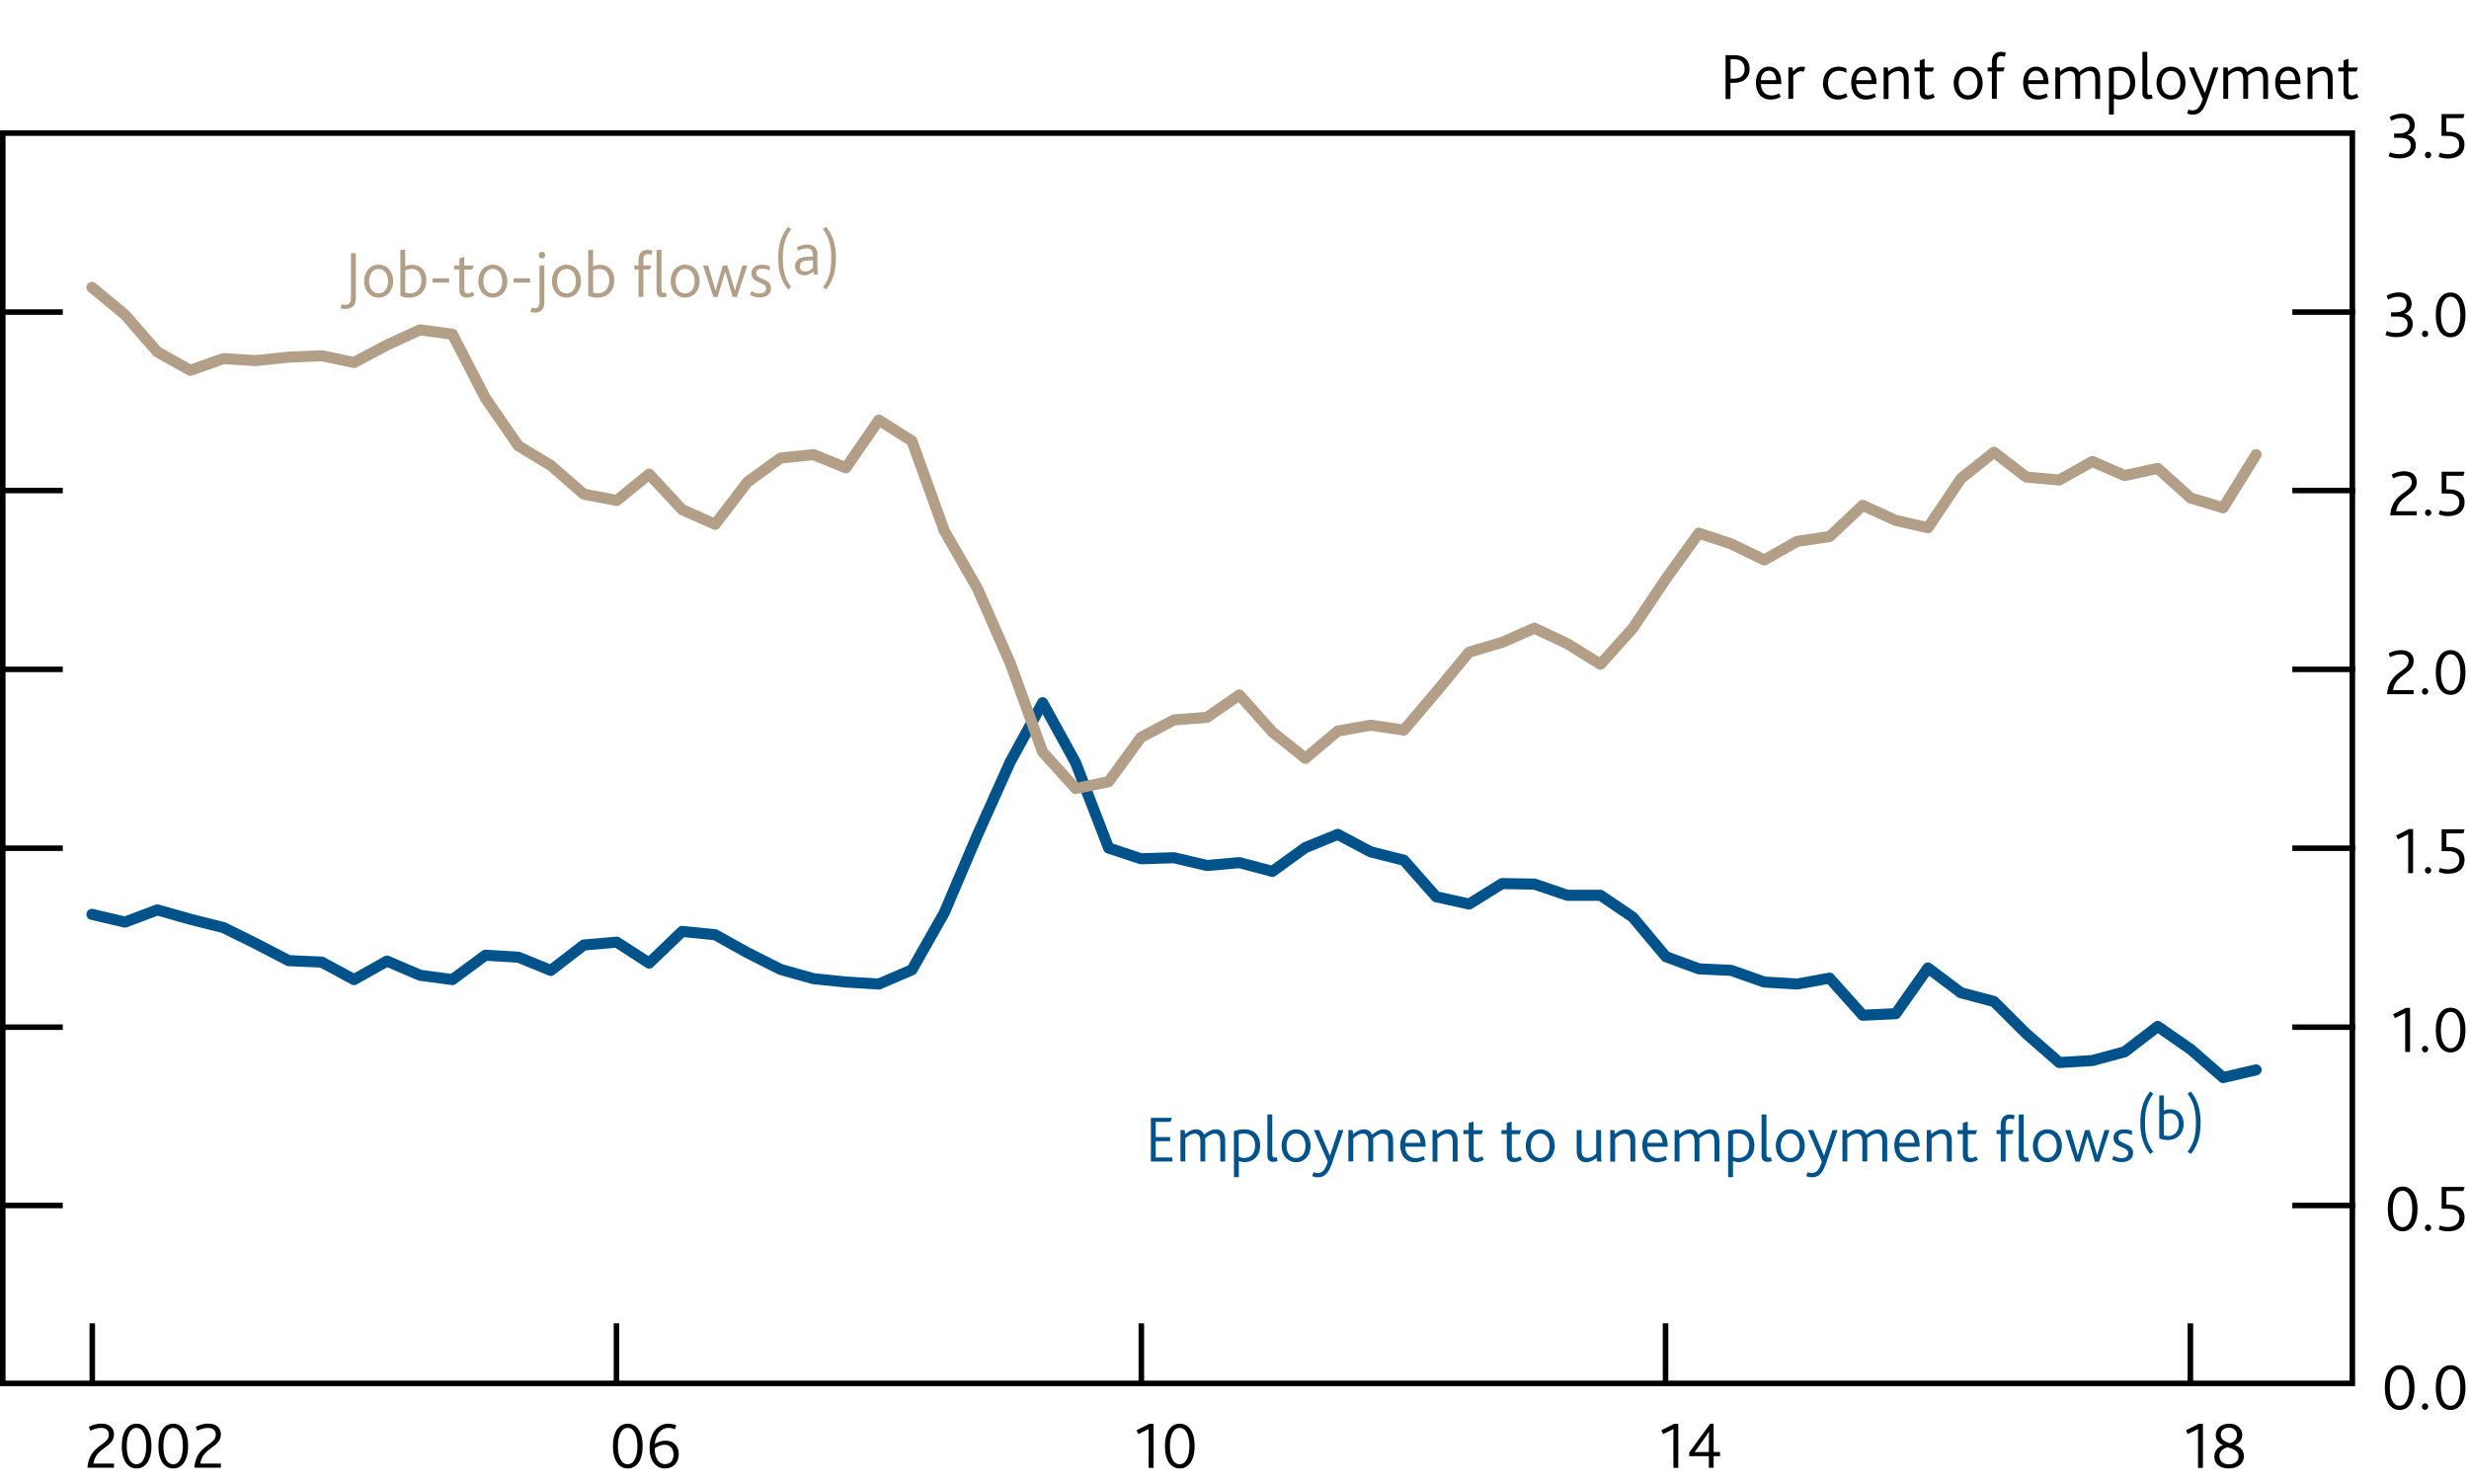<?xml version="1.0" encoding="utf-8"?>
<!-- Generator: Adobe Illustrator 16.0.0, SVG Export Plug-In . SVG Version: 6.00 Build 0)  -->
<!DOCTYPE svg PUBLIC "-//W3C//DTD SVG 1.1//EN" "http://www.w3.org/Graphics/SVG/1.1/DTD/svg11.dtd">
<svg version="1.1" xmlns="http://www.w3.org/2000/svg" xmlns:xlink="http://www.w3.org/1999/xlink" x="0px" y="0px"
	 width="222.88px" height="133.97px" viewBox="0 0 222.88 133.97" enable-background="new 0 0 222.88 133.97" xml:space="preserve">
<g id="Fan_chart_colours" display="none">
	<polyline display="inline" fill-rule="evenodd" clip-rule="evenodd" fill="#F8BFAD" stroke="#F8BFAD" stroke-width="0.01" points="
		227.27,16.6 231.7,35.28 236.14,39.15 240.57,42.59 245.01,45.34 249.44,44.69 253.88,46.78 258.31,48.18 262.74,49.87 
		267.18,51.17 271.61,51.67 276.05,52.21 280.48,52.75 284.92,53.08 284.92,61.08 280.48,60.74 276.05,60.11 271.61,59.51 
		267.18,58.97 262.74,57.37 258.31,55.53 253.88,53.98 249.44,51.75 245.01,52.04 240.57,48.43 236.14,43.79 231.7,38.5 
		227.27,16.6 	"/>
	<polyline display="inline" fill-rule="evenodd" clip-rule="evenodd" fill="#F8BFAD" stroke="#F8BFAD" stroke-width="0.01" points="
		227.27,16.6 231.7,33.11 236.14,36.03 240.57,38.66 245.01,40.82 249.44,39.93 253.88,41.92 258.31,43.22 262.74,44.81 
		267.18,45.91 271.61,46.38 276.05,46.87 280.48,47.36 284.92,47.68 284.92,53.08 280.48,52.75 276.05,52.21 271.61,51.67 
		267.18,51.17 262.74,49.87 258.31,48.18 253.88,46.78 249.44,44.69 245.01,45.34 240.57,42.59 236.14,39.15 231.7,35.28 
		227.27,16.6 	"/>
	<polyline display="inline" fill-rule="evenodd" clip-rule="evenodd" fill="#F8BFAD" stroke="#F8BFAD" stroke-width="0.01" points="
		227.27,16.6 231.7,31.39 236.14,33.54 240.57,35.53 245.01,37.22 249.44,36.15 253.88,38.05 258.31,39.27 262.74,40.78 
		267.18,41.73 271.61,42.17 276.05,42.63 280.48,43.07 284.92,43.39 284.92,47.68 280.48,47.36 276.05,46.87 271.61,46.38 
		267.18,45.91 262.74,44.81 258.31,43.22 253.88,41.92 249.44,39.93 245.01,40.82 240.57,38.66 236.14,36.03 231.7,33.11 
		227.27,16.6 	"/>
	<polyline display="inline" fill-rule="evenodd" clip-rule="evenodd" fill="#F18670" stroke="#F18670" stroke-width="0.01" points="
		227.27,16.6 231.7,29.91 236.14,31.41 240.57,32.85 245.01,34.14 249.44,32.9 253.88,34.74 258.31,35.89 262.74,37.33 
		267.18,38.15 271.61,38.56 276.05,39 280.48,39.39 284.92,39.71 284.92,43.39 280.48,43.07 276.05,42.63 271.61,42.17 
		267.18,41.73 262.74,40.78 258.31,39.27 253.88,38.05 249.44,36.15 245.01,37.22 240.57,35.53 236.14,33.54 231.7,31.39 
		227.27,16.6 	"/>
	<polyline display="inline" fill-rule="evenodd" clip-rule="evenodd" fill="#F18670" stroke="#F18670" stroke-width="0.01" points="
		227.27,16.6 231.7,28.58 236.14,29.5 240.57,30.44 245.01,31.37 249.44,29.98 253.88,31.77 258.31,32.86 262.74,34.24 
		267.18,34.93 271.61,35.32 276.05,35.73 280.48,36.09 284.92,36.4 284.92,39.71 280.48,39.39 276.05,39 271.61,38.56 267.18,38.15 
		262.74,37.33 258.31,35.89 253.88,34.74 249.44,32.9 245.01,34.14 240.57,32.85 236.14,31.41 231.7,29.91 227.27,16.6 	"/>
	<polyline display="inline" fill-rule="evenodd" clip-rule="evenodd" fill="#F18670" stroke="#F18670" stroke-width="0.01" points="
		227.27,16.6 231.7,27.35 236.14,27.72 240.57,28.2 245.01,28.8 249.44,27.28 253.88,29.01 258.31,30.04 262.74,31.37 267.18,31.95 
		271.61,32.32 276.05,32.7 280.48,33.03 284.92,33.34 284.92,36.4 280.48,36.09 276.05,35.73 271.61,35.32 267.18,34.93 
		262.74,34.24 258.31,32.86 253.88,31.77 249.44,29.98 245.01,31.37 240.57,30.44 236.14,29.5 231.7,28.58 227.27,16.6 	"/>
	<polyline display="inline" fill-rule="evenodd" clip-rule="evenodd" fill="#E94D3F" stroke="#E94D3F" stroke-width="0.01" points="
		227.27,16.6 231.7,26.19 236.14,26.04 240.57,26.08 245.01,26.37 249.44,24.72 253.88,26.39 258.31,27.37 262.74,28.64 
		267.18,29.11 271.61,29.47 276.05,29.83 280.48,30.13 284.92,30.43 284.92,33.34 280.48,33.03 276.05,32.7 271.61,32.32 
		267.18,31.95 262.74,31.37 258.31,30.04 253.88,29.01 249.44,27.28 245.01,28.8 240.57,28.2 236.14,27.72 231.7,27.35 227.27,16.6 
			"/>
	<polyline display="inline" fill-rule="evenodd" clip-rule="evenodd" fill="#E94D3F" stroke="#E94D3F" stroke-width="0.01" points="
		227.27,16.6 231.7,25.06 236.14,24.41 240.57,24.04 245.01,24.02 249.44,22.24 253.88,23.86 258.31,24.79 262.74,26.01 
		267.18,26.37 271.61,26.71 276.05,27.05 280.48,27.32 284.92,27.62 284.92,30.43 280.48,30.13 276.05,29.83 271.61,29.47 
		267.18,29.11 262.74,28.64 258.31,27.37 253.88,26.39 249.44,24.72 245.01,26.37 240.57,26.08 236.14,26.04 231.7,26.19 
		227.27,16.6 	"/>
	<polyline display="inline" fill-rule="evenodd" clip-rule="evenodd" fill="#E94D3F" stroke="#E94D3F" stroke-width="0.01" points="
		227.27,16.6 231.7,22.83 236.14,21.2 240.57,20 245.01,19.38 249.44,17.36 253.88,18.88 258.31,19.7 262.74,20.82 267.18,20.98 
		271.61,21.29 276.05,21.58 280.48,21.79 284.92,22.08 284.92,27.62 280.48,27.32 276.05,27.05 271.61,26.71 267.18,26.37 
		262.74,26.01 258.31,24.79 253.88,23.86 249.44,22.24 245.01,24.02 240.57,24.04 236.14,24.41 231.7,25.06 227.27,16.6 	"/>
	<polyline display="inline" fill-rule="evenodd" clip-rule="evenodd" fill="#E94D3F" stroke="#E94D3F" stroke-width="0.01" points="
		227.27,16.6 231.7,21.7 236.14,19.57 240.57,17.95 245.01,17.02 249.44,14.88 253.88,16.35 258.31,17.12 262.74,18.18 
		267.18,18.25 271.61,18.53 276.05,18.8 280.48,18.98 284.92,19.27 284.92,22.08 280.48,21.79 276.05,21.58 271.61,21.29 
		267.18,20.98 262.74,20.82 258.31,19.7 253.88,18.88 249.44,17.36 245.01,19.38 240.57,20 236.14,21.2 231.7,22.83 227.27,16.6 	
		"/>
	<polyline display="inline" fill-rule="evenodd" clip-rule="evenodd" fill="#E94D3F" stroke="#E94D3F" stroke-width="0.01" points="
		227.27,16.6 231.7,20.54 236.14,17.89 240.57,15.83 245.01,14.58 249.44,12.31 253.88,13.73 258.31,14.45 262.74,15.46 
		267.18,15.41 271.61,15.68 276.05,15.93 280.48,16.08 284.92,16.36 284.92,19.27 280.48,18.98 276.05,18.8 271.61,18.53 
		267.18,18.25 262.74,18.18 258.31,17.12 253.88,16.35 249.44,14.88 245.01,17.02 240.57,17.95 236.14,19.57 231.7,21.7 
		227.27,16.6 	"/>
	<polyline display="inline" fill-rule="evenodd" clip-rule="evenodd" fill="#F18670" stroke="#F18670" stroke-width="0.01" points="
		227.27,16.6 231.7,19.31 236.14,16.12 240.57,13.6 245.01,12.02 249.44,9.61 253.88,10.97 258.31,11.63 262.74,12.59 267.18,12.43 
		271.61,12.68 276.05,12.9 280.48,13.02 284.92,13.3 284.92,16.36 280.48,16.08 276.05,15.93 271.61,15.68 267.18,15.41 
		262.74,15.46 258.31,14.45 253.88,13.73 249.44,12.31 245.01,14.58 240.57,15.83 236.14,17.89 231.7,20.54 227.27,16.6 	"/>
	<polyline display="inline" fill-rule="evenodd" clip-rule="evenodd" fill="#F18670" stroke="#F18670" stroke-width="0.01" points="
		227.27,16.6 231.7,17.98 236.14,14.2 240.57,11.19 245.01,9.25 249.44,6.7 253.88,7.99 258.31,8.6 262.74,9.49 267.18,9.21 
		271.61,9.44 276.05,9.63 280.48,9.72 284.92,9.99 284.92,13.3 280.48,13.02 276.05,12.9 271.61,12.68 267.18,12.43 262.74,12.59 
		258.31,11.63 253.88,10.97 249.44,9.61 245.01,12.02 240.57,13.6 236.14,16.12 231.7,19.31 227.27,16.6 	"/>
	<polyline display="inline" fill-rule="evenodd" clip-rule="evenodd" fill="#F18670" stroke="#F18670" stroke-width="0.01" points="
		227.27,16.6 231.7,16.5 236.14,12.07 240.57,8.5 245.01,6.17 249.44,3.45 253.88,4.68 258.31,5.21 262.74,6.04 267.18,5.62 
		271.61,5.83 276.05,6 280.48,6.04 284.92,6.31 284.92,9.99 280.48,9.72 276.05,9.63 271.61,9.44 267.18,9.21 262.74,9.49 
		258.31,8.6 253.88,7.99 249.44,6.7 245.01,9.25 240.57,11.19 236.14,14.2 231.7,17.98 227.27,16.6 	"/>
	<polyline display="inline" fill-rule="evenodd" clip-rule="evenodd" fill="#F8BFAD" stroke="#F8BFAD" stroke-width="0.01" points="
		227.27,16.6 231.7,14.78 236.14,9.58 240.57,5.37 245.01,2.57 249.44,-0.33 253.88,0.81 258.31,1.27 262.74,2.02 267.18,1.44 
		271.61,1.63 276.05,1.76 280.48,1.75 284.92,2.02 284.92,6.31 280.48,6.04 276.05,6 271.61,5.83 267.18,5.62 262.74,6.04 
		258.31,5.21 253.88,4.68 249.44,3.45 245.01,6.17 240.57,8.5 236.14,12.07 231.7,16.5 227.27,16.6 	"/>
	<polyline display="inline" fill-rule="evenodd" clip-rule="evenodd" fill="#F8BFAD" stroke="#F8BFAD" stroke-width="0.01" points="
		227.27,16.6 231.7,12.61 236.14,6.45 240.57,1.44 245.01,-1.95 249.44,-5.1 253.88,-4.05 258.31,-3.69 262.74,-3.04 267.18,-3.81 
		271.61,-3.67 276.05,-3.58 280.48,-3.64 284.92,-3.38 284.92,2.02 280.48,1.75 276.05,1.76 271.61,1.63 267.18,1.44 262.74,2.02 
		258.31,1.27 253.88,0.81 249.44,-0.33 245.01,2.57 240.57,5.37 236.14,9.58 231.7,14.78 227.27,16.6 	"/>
	<polyline display="inline" fill-rule="evenodd" clip-rule="evenodd" fill="#F8BFAD" stroke="#F8BFAD" stroke-width="0.01" points="
		227.27,16.6 231.7,9.39 236.14,1.82 240.57,-4.4 245.01,-8.66 249.44,-12.15 253.88,-11.25 258.31,-11.04 262.74,-10.54 
		267.18,-11.61 271.61,-11.51 276.05,-11.49 280.48,-11.63 284.92,-11.38 284.92,-3.38 280.48,-3.64 276.05,-3.58 271.61,-3.67 
		267.18,-3.81 262.74,-3.04 258.31,-3.69 253.88,-4.05 249.44,-5.1 245.01,-1.95 240.57,1.44 236.14,6.45 231.7,12.61 227.27,16.6 	
		"/>
	
		<polyline display="inline" fill-rule="evenodd" clip-rule="evenodd" fill="#FBD9CD" stroke="#FBD9CD" stroke-width="0.01" stroke-linecap="square" stroke-miterlimit="10" points="
		225.86,92.27 230.93,113.56 236.01,118.89 241.09,124.32 246.16,129.69 251.24,130.41 256.31,133.21 261.39,134.52 266.46,135.35 
		271.54,136.41 276.61,136.55 281.69,136.77 286.77,136.99 291.84,137.01 291.84,146.12 286.77,146.1 281.69,145.77 276.61,145.49 
		271.54,145.29 266.46,143.89 261.39,142.89 256.31,141.42 251.24,138.45 246.16,137.33 241.09,130.97 236.01,124.17 230.93,117.22 
		225.86,92.27 	"/>
	
		<polyline display="inline" fill-rule="evenodd" clip-rule="evenodd" fill="#F9C5B4" stroke="#F9C5B4" stroke-width="0.01" stroke-linecap="square" stroke-miterlimit="10" points="
		225.86,92.27 230.93,111.09 236.01,115.32 241.09,119.84 246.16,124.54 251.24,124.98 256.31,127.67 261.39,128.87 266.46,129.58 
		271.54,130.42 276.61,130.53 281.69,130.69 286.77,130.84 291.84,130.86 291.84,137.01 286.77,136.99 281.69,136.77 276.61,136.55 
		271.54,136.41 266.46,135.35 261.39,134.52 256.31,133.21 251.24,130.41 246.16,129.69 241.09,124.32 236.01,118.89 230.93,113.56 
		225.86,92.27 	"/>
	
		<polyline display="inline" fill-rule="evenodd" clip-rule="evenodd" fill="#F8BBA8" stroke="#F8BBA8" stroke-width="0.01" stroke-linecap="square" stroke-miterlimit="10" points="
		225.86,92.27 230.93,109.13 236.01,112.49 241.09,116.28 246.16,120.44 251.24,120.67 256.31,123.27 261.39,124.37 266.46,125 
		271.54,125.65 276.61,125.73 281.69,125.86 286.77,125.96 291.84,125.96 291.84,130.86 286.77,130.84 281.69,130.69 276.61,130.53 
		271.54,130.42 266.46,129.58 261.39,128.87 256.31,127.67 251.24,124.98 246.16,124.54 241.09,119.84 236.01,115.32 230.93,111.09 
		225.86,92.27 	"/>
	
		<polyline display="inline" fill-rule="evenodd" clip-rule="evenodd" fill="#F6B09B" stroke="#F6B09B" stroke-width="0.01" stroke-linecap="square" stroke-miterlimit="10" points="
		225.86,92.27 230.93,107.44 236.01,110.06 241.09,113.22 246.16,116.93 251.24,116.98 256.31,119.49 261.39,120.52 266.46,121.07 
		271.54,121.57 276.61,121.62 281.69,121.71 286.77,121.78 291.84,121.77 291.84,125.96 286.77,125.96 281.69,125.86 276.61,125.73 
		271.54,125.65 266.46,125 261.39,124.37 256.31,123.27 251.24,120.67 246.16,120.44 241.09,116.28 236.01,112.49 230.93,109.13 
		225.86,92.27 	"/>
	
		<polyline display="inline" fill-rule="evenodd" clip-rule="evenodd" fill="#F39A82" stroke="#F39A82" stroke-width="0.01" stroke-linecap="square" stroke-miterlimit="10" points="
		225.86,92.27 230.93,105.93 236.01,107.88 241.09,110.47 246.16,113.77 251.24,113.66 256.31,116.1 261.39,117.06 266.46,117.54 
		271.54,117.9 276.61,117.93 281.69,117.99 286.77,118.01 291.84,118 291.84,121.77 286.77,121.78 281.69,121.71 276.61,121.62 
		271.54,121.57 266.46,121.07 261.39,120.52 256.31,119.49 251.24,116.98 246.16,116.93 241.09,113.22 236.01,110.06 230.93,107.44 
		225.86,92.27 	"/>
	
		<polyline display="inline" fill-rule="evenodd" clip-rule="evenodd" fill="#F0836B" stroke="#F0836B" stroke-width="0.01" stroke-linecap="square" stroke-miterlimit="10" points="
		225.86,92.27 230.93,104.53 236.01,105.86 241.09,107.93 246.16,110.85 251.24,110.57 256.31,112.96 261.39,113.85 266.46,114.27 
		271.54,114.5 276.61,114.51 281.69,114.54 286.77,114.52 291.84,114.51 291.84,118 286.77,118.01 281.69,117.99 276.61,117.93 
		271.54,117.9 266.46,117.54 261.39,117.06 256.31,116.1 251.24,113.66 246.16,113.77 241.09,110.47 236.01,107.88 230.93,105.93 
		225.86,92.27 	"/>
	
		<polyline display="inline" fill-rule="evenodd" clip-rule="evenodd" fill="#ED6A55" stroke="#ED6A55" stroke-width="0.01" stroke-linecap="square" stroke-miterlimit="10" points="
		225.86,92.27 230.93,103.2 236.01,103.94 241.09,105.51 246.16,108.07 251.24,107.66 256.31,109.98 261.39,110.81 266.46,111.17 
		271.54,111.27 276.61,111.27 281.69,111.27 286.77,111.22 291.84,111.2 291.84,114.51 286.77,114.52 281.69,114.54 276.61,114.51 
		271.54,114.5 266.46,114.27 261.39,113.85 256.31,112.96 251.24,110.57 246.16,110.85 241.09,107.93 236.01,105.86 230.93,104.53 
		225.86,92.27 	"/>
	
		<polyline display="inline" fill-rule="evenodd" clip-rule="evenodd" fill="#EB5D4B" stroke="#EB5D4B" stroke-width="0.01" stroke-linecap="square" stroke-miterlimit="10" points="
		225.86,92.27 230.93,101.91 236.01,102.09 241.09,103.18 246.16,105.39 251.24,104.83 256.31,107.09 261.39,107.87 266.46,108.16 
		271.54,108.15 276.61,108.12 281.69,108.1 286.77,108.02 291.84,108 291.84,111.2 286.77,111.22 281.69,111.27 276.61,111.27 
		271.54,111.27 266.46,111.17 261.39,110.81 256.31,109.98 251.24,107.66 246.16,108.07 241.09,105.51 236.01,103.94 230.93,103.2 
		225.86,92.27 	"/>
	
		<polyline display="inline" fill-rule="evenodd" clip-rule="evenodd" fill="#E94D3F" stroke="#E94D3F" stroke-width="0.01" stroke-linecap="square" stroke-miterlimit="10" points="
		225.86,92.27 230.93,99.38 236.01,98.43 241.09,98.58 246.16,100.11 251.24,99.27 256.31,101.41 261.39,102.07 266.46,102.25 
		271.54,102.01 276.61,101.94 281.69,101.87 286.77,101.72 291.84,101.69 291.84,108 286.77,108.02 281.69,108.1 276.61,108.12 
		271.54,108.15 266.46,108.16 261.39,107.87 256.31,107.09 251.24,104.83 246.16,105.39 241.09,103.18 236.01,102.09 230.93,101.91 
		225.86,92.27 	"/>
	
		<polyline display="inline" fill-rule="evenodd" clip-rule="evenodd" fill="#EB5D4B" stroke="#EB5D4B" stroke-width="0.01" stroke-linecap="square" stroke-miterlimit="10" points="
		225.86,92.27 230.93,98.09 236.01,96.57 241.09,96.25 246.16,97.42 251.24,96.44 256.31,98.53 261.39,99.13 266.46,99.25 
		271.54,98.89 276.61,98.8 281.69,98.71 286.77,98.52 291.84,98.49 291.84,101.69 286.77,101.72 281.69,101.87 276.61,101.94 
		271.54,102.01 266.46,102.25 261.39,102.07 256.31,101.41 251.24,99.27 246.16,100.11 241.09,98.58 236.01,98.43 230.93,99.38 
		225.86,92.27 	"/>
	
		<polyline display="inline" fill-rule="evenodd" clip-rule="evenodd" fill="#ED6A55" stroke="#ED6A55" stroke-width="0.01" stroke-linecap="square" stroke-miterlimit="10" points="
		225.86,92.27 230.93,96.76 236.01,94.66 241.09,93.83 246.16,94.65 251.24,93.52 256.31,95.55 261.39,96.09 266.46,96.15 
		271.54,95.66 276.61,95.55 281.69,95.43 286.77,95.21 291.84,95.17 291.84,98.49 286.77,98.52 281.69,98.71 276.61,98.8 
		271.54,98.89 266.46,99.25 261.39,99.13 256.31,98.53 251.24,96.44 246.16,97.42 241.09,96.25 236.01,96.57 230.93,98.09 
		225.86,92.27 	"/>
	
		<polyline display="inline" fill-rule="evenodd" clip-rule="evenodd" fill="#F0836B" stroke="#F0836B" stroke-width="0.01" stroke-linecap="square" stroke-miterlimit="10" points="
		225.86,92.27 230.93,95.36 236.01,92.64 241.09,91.28 246.16,91.73 251.24,90.45 256.31,92.41 261.39,92.88 266.46,92.88 
		271.54,92.26 276.61,92.13 281.69,91.98 286.77,91.73 291.84,91.68 291.84,95.17 286.77,95.21 281.69,95.43 276.61,95.55 
		271.54,95.66 266.46,96.15 261.39,96.09 256.31,95.55 251.24,93.52 246.16,94.65 241.09,93.83 236.01,94.66 230.93,96.76 
		225.86,92.27 	"/>
	
		<polyline display="inline" fill-rule="evenodd" clip-rule="evenodd" fill="#F39A82" stroke="#F39A82" stroke-width="0.01" stroke-linecap="square" stroke-miterlimit="10" points="
		225.86,92.27 230.93,93.85 236.01,90.45 241.09,88.54 246.16,88.57 251.24,87.13 256.31,89.02 261.39,89.42 266.46,89.35 
		271.54,88.6 276.61,88.44 281.69,88.26 286.77,87.96 291.84,87.92 291.84,91.68 286.77,91.73 281.69,91.98 276.61,92.13 
		271.54,92.26 266.46,92.88 261.39,92.88 256.31,92.41 251.24,90.45 246.16,91.73 241.09,91.28 236.01,92.64 230.93,95.36 
		225.86,92.27 	"/>
	
		<polyline display="inline" fill-rule="evenodd" clip-rule="evenodd" fill="#F6B09B" stroke="#F6B09B" stroke-width="0.01" stroke-linecap="square" stroke-miterlimit="10" points="
		225.86,92.27 230.93,92.16 236.01,88.02 241.09,85.48 246.16,85.06 251.24,83.42 256.31,85.24 261.39,85.57 266.46,85.42 
		271.54,84.51 276.61,84.33 281.69,84.12 286.77,83.77 291.84,83.72 291.84,87.92 286.77,87.96 281.69,88.26 276.61,88.44 
		271.54,88.6 266.46,89.35 261.39,89.42 256.31,89.02 251.24,87.13 246.16,88.57 241.09,88.54 236.01,90.45 230.93,93.85 
		225.86,92.27 	"/>
	
		<polyline display="inline" fill-rule="evenodd" clip-rule="evenodd" fill="#F8BBA8" stroke="#F8BBA8" stroke-width="0.01" stroke-linecap="square" stroke-miterlimit="10" points="
		225.86,92.27 230.93,90.2 236.01,85.19 241.09,81.92 246.16,80.96 251.24,79.11 256.31,80.84 261.39,81.07 266.46,80.83 
		271.54,79.75 276.61,79.54 281.69,79.29 286.77,78.89 291.84,78.84 291.84,83.72 286.77,83.77 281.69,84.12 276.61,84.33 
		271.54,84.51 266.46,85.42 261.39,85.57 256.31,85.24 251.24,83.42 246.16,85.06 241.09,85.48 236.01,88.02 230.93,92.16 
		225.86,92.27 	"/>
	
		<polyline display="inline" fill-rule="evenodd" clip-rule="evenodd" fill="#F9C5B4" stroke="#F9C5B4" stroke-width="0.01" stroke-linecap="square" stroke-miterlimit="10" points="
		225.86,92.27 230.93,87.73 236.01,81.63 241.09,77.43 246.16,75.81 251.24,73.69 256.31,75.3 261.39,75.42 266.46,75.07 
		271.54,73.76 276.61,73.51 281.69,73.21 286.77,72.75 291.84,72.68 291.84,78.84 286.77,78.89 281.69,79.29 276.61,79.54 
		271.54,79.75 266.46,80.83 261.39,81.07 256.31,80.84 251.24,79.11 246.16,80.96 241.09,81.92 236.01,85.19 230.93,90.2 
		225.86,92.27 	"/>
	
		<polyline display="inline" fill-rule="evenodd" clip-rule="evenodd" fill="#FBD9CD" stroke="#FBD9CD" stroke-width="0.01" stroke-linecap="square" stroke-miterlimit="10" points="
		225.86,92.27 230.93,84.07 236.01,76.35 241.09,70.79 246.16,68.17 251.24,65.65 256.31,67.09 261.39,67.05 266.46,66.53 
		271.54,64.88 276.61,64.58 281.69,64.2 286.77,63.64 291.84,63.57 291.84,72.68 286.77,72.75 281.69,73.21 276.61,73.51 
		271.54,73.76 266.46,75.07 261.39,75.42 256.31,75.3 251.24,73.69 246.16,75.81 241.09,77.43 236.01,81.63 230.93,87.73 
		225.86,92.27 	"/>
	<path display="inline" fill="none" stroke="#E40520" stroke-linecap="round" stroke-linejoin="round" stroke-miterlimit="10" d="
		M225.85,92.26"/>
	<polyline display="inline" fill-rule="evenodd" clip-rule="evenodd" fill="#ACCEBD" stroke="#ACCEBD" stroke-width="0.01" points="
		299.26,32.29 304.86,23.74 310.46,18.88 316.07,18.04 321.67,19.26 327.27,21.76 332.87,24.66 338.48,26.24 344.08,27.37 
		349.68,28.07 355.29,28.84 360.89,29.24 366.49,29.03 372.09,28.3 372.09,34.28 366.49,34.9 360.89,35.01 355.29,34.49 
		349.68,33.61 344.08,32.75 338.48,31.47 332.87,29.74 327.27,26.68 321.67,24.01 316.07,22.62 310.46,23.3 304.86,27.99 
		299.26,36.38 	"/>
	<polyline display="inline" fill-rule="evenodd" clip-rule="evenodd" fill="#ACCEBD" stroke="#ACCEBD" stroke-width="0.01" points="
		299.26,29.53 304.86,20.87 310.46,15.91 316.07,14.95 321.67,16.05 327.27,18.44 332.87,21.25 338.48,22.72 344.08,23.74 
		349.68,24.33 355.29,25.03 360.89,25.36 366.49,25.07 372.09,24.26 372.09,28.3 366.49,29.03 360.89,29.24 355.29,28.84 
		349.68,28.07 344.08,27.37 338.48,26.24 332.87,24.66 327.27,21.76 321.67,19.26 316.07,18.04 310.46,18.88 304.86,23.74 
		299.26,32.29 	"/>
	<polyline display="inline" fill-rule="evenodd" clip-rule="evenodd" fill="#ACCEBD" stroke="#ACCEBD" stroke-width="0.01" points="
		299.26,27.34 304.86,18.59 310.46,13.54 316.07,12.49 321.67,13.51 327.27,15.8 332.87,18.53 338.48,19.91 344.08,20.86 
		349.68,21.37 355.29,22.01 360.89,22.26 366.49,21.92 372.09,21.05 372.09,24.26 366.49,25.07 360.89,25.36 355.29,25.03 
		349.68,24.33 344.08,23.74 338.48,22.72 332.87,21.25 327.27,18.44 321.67,16.05 316.07,14.95 310.46,15.91 304.86,20.87 
		299.26,29.53 	"/>
	<polyline display="inline" fill-rule="evenodd" clip-rule="evenodd" fill="#77B39C" stroke="#77B39C" stroke-width="0.01" points="
		299.26,25.46 304.86,16.63 310.46,11.5 316.07,10.38 321.67,11.32 327.27,13.54 332.87,16.19 338.48,17.51 344.08,18.38 
		349.68,18.81 355.29,19.4 360.89,19.61 366.49,19.22 372.09,18.3 372.09,21.05 366.49,21.92 360.89,22.26 355.29,22.01 
		349.68,21.37 344.08,20.86 338.48,19.91 332.87,18.53 327.27,15.8 321.67,13.51 316.07,12.49 310.46,13.54 304.86,18.59 
		299.26,27.34 	"/>
	<polyline display="inline" fill-rule="evenodd" clip-rule="evenodd" fill="#77B39C" stroke="#77B39C" stroke-width="0.01" points="
		299.26,23.77 304.86,14.88 310.46,9.68 316.07,8.49 321.67,9.36 327.27,11.5 332.87,14.1 338.48,15.35 344.08,16.16 349.68,16.53 
		355.29,17.08 360.89,17.24 366.49,16.79 372.09,15.82 372.09,18.3 366.49,19.22 360.89,19.61 355.29,19.4 349.68,18.81 
		344.08,18.38 338.48,17.51 332.87,16.19 327.27,13.54 321.67,11.32 316.07,10.38 310.46,11.5 304.86,16.63 299.26,25.46 	"/>
	<polyline display="inline" fill-rule="evenodd" clip-rule="evenodd" fill="#77B39C" stroke="#77B39C" stroke-width="0.01" points="
		299.26,22.2 304.86,13.25 310.46,7.99 316.07,6.73 321.67,7.54 327.27,9.63 332.87,12.16 338.48,13.35 344.08,14.1 349.68,14.41 
		355.29,14.91 360.89,15.03 366.49,14.54 372.09,13.54 372.09,15.82 366.49,16.79 360.89,17.24 355.29,17.08 349.68,16.53 
		344.08,16.16 338.48,15.35 332.87,14.1 327.27,11.5 321.67,9.36 316.07,8.49 310.46,9.68 304.86,14.88 299.26,23.77 	"/>
	<polyline display="inline" fill-rule="evenodd" clip-rule="evenodd" fill="#008D68" stroke="#008D68" stroke-width="0.01" points="
		299.26,20.71 304.86,11.71 310.46,6.38 316.07,5.07 321.67,5.81 327.27,7.84 332.87,10.31 338.48,11.46 344.08,12.14 349.68,12.4 
		355.29,12.86 360.89,12.94 366.49,12.41 372.09,11.36 372.09,13.54 366.49,14.54 360.89,15.03 355.29,14.91 349.68,14.41 
		344.08,14.1 338.48,13.35 332.87,12.16 327.27,9.63 321.67,7.54 316.07,6.73 310.46,7.99 304.86,13.25 299.26,22.2 	"/>
	<polyline display="inline" fill-rule="evenodd" clip-rule="evenodd" fill="#008D68" stroke="#008D68" stroke-width="0.01" points="
		299.26,19.28 304.86,10.21 310.46,4.83 316.07,3.46 321.67,4.15 327.27,6.11 332.87,8.53 338.48,9.62 344.08,10.26 349.68,10.45 
		355.29,10.87 360.89,10.91 366.49,10.34 372.09,9.26 372.09,11.36 366.49,12.41 360.89,12.94 355.29,12.86 349.68,12.4 
		344.08,12.14 338.48,11.46 332.87,10.31 327.27,7.84 321.67,5.81 316.07,5.07 310.46,6.38 304.86,11.71 299.26,20.71 	"/>
	<polyline display="inline" fill-rule="evenodd" clip-rule="evenodd" fill="#008D68" stroke="#008D68" stroke-width="0.01" points="
		299.26,16.45 304.86,7.3 310.46,1.85 316.07,0.4 321.67,1 327.27,2.89 332.87,5.25 338.48,6.27 344.08,6.85 349.68,6.98 
		355.29,7.32 360.89,7.29 366.49,6.64 372.09,5.47 372.09,9.26 366.49,10.34 360.89,10.91 355.29,10.87 349.68,10.45 344.08,10.26 
		338.48,9.62 332.87,8.53 327.27,6.11 321.67,4.15 316.07,3.46 310.46,4.83 304.86,10.21 299.26,19.28 	"/>
	<polyline display="inline" fill-rule="evenodd" clip-rule="evenodd" fill="#008D68" stroke="#008D68" stroke-width="0.01" points="
		299.26,15.01 304.86,5.85 310.46,0.38 316.07,-1.11 321.67,-0.52 327.27,1.34 332.87,3.7 338.48,4.72 344.08,5.28 349.68,5.4 
		355.29,5.7 360.89,5.63 366.49,4.94 372.09,3.74 372.09,5.47 366.49,6.64 360.89,7.29 355.29,7.32 349.68,6.98 344.08,6.85 
		338.48,6.27 332.87,5.25 327.27,2.89 321.67,1 316.07,0.4 310.46,1.85 304.86,7.3 299.26,16.45 	"/>
	<polyline display="inline" fill-rule="evenodd" clip-rule="evenodd" fill="#008D68" stroke="#008D68" stroke-width="0.01" points="
		299.26,13.53 304.86,4.34 310.46,-1.15 316.07,-2.66 321.67,-2.09 327.27,-0.26 332.87,2.09 338.48,3.1 344.08,3.66 349.68,3.77 
		355.29,4.03 360.89,3.92 366.49,3.19 372.09,1.94 372.09,3.74 366.49,4.94 360.89,5.63 355.29,5.7 349.68,5.4 344.08,5.28 
		338.48,4.72 332.87,3.7 327.27,1.34 321.67,-0.52 316.07,-1.11 310.46,0.38 304.86,5.85 299.26,15.01 	"/>
	<polyline display="inline" fill-rule="evenodd" clip-rule="evenodd" fill="#77B39C" stroke="#77B39C" stroke-width="0.01" points="
		299.26,11.96 304.86,2.75 310.46,-2.76 316.07,-4.29 321.67,-3.75 327.27,-1.94 332.87,0.4 338.48,1.4 344.08,1.95 349.68,2.05 
		355.29,2.27 360.89,2.11 366.49,1.34 372.09,0.05 372.09,1.94 366.49,3.19 360.89,3.92 355.29,4.03 349.68,3.77 344.08,3.66 
		338.48,3.1 332.87,2.09 327.27,-0.26 321.67,-2.09 316.07,-2.66 310.46,-1.15 304.86,4.34 299.26,13.53 	"/>
	<polyline display="inline" fill-rule="evenodd" clip-rule="evenodd" fill="#77B39C" stroke="#77B39C" stroke-width="0.01" points="
		299.26,10.27 304.86,1.04 310.46,-4.5 316.07,-6.05 321.67,-5.54 327.27,-3.76 332.87,-1.43 338.48,-0.43 344.08,0.1 349.68,0.19 
		355.29,0.37 360.89,0.16 366.49,-0.66 372.09,-2 372.09,0.05 366.49,1.34 360.89,2.11 355.29,2.27 349.68,2.05 344.08,1.95 
		338.48,1.4 332.87,0.4 327.27,-1.94 321.67,-3.75 316.07,-4.29 310.46,-2.76 304.86,2.75 299.26,11.96 	"/>
	<polyline display="inline" fill-rule="evenodd" clip-rule="evenodd" fill="#77B39C" stroke="#77B39C" stroke-width="0.01" points="
		299.26,8.4 304.86,-0.87 310.46,-6.44 316.07,-8.02 321.67,-7.53 327.27,-5.78 332.87,-3.46 338.48,-2.48 344.08,-1.95 
		349.68,-1.87 355.29,-1.75 360.89,-2.01 366.49,-2.88 372.09,-4.27 372.09,-2 366.49,-0.66 360.89,0.16 355.29,0.37 349.68,0.19 
		344.08,0.1 338.48,-0.43 332.87,-1.43 327.27,-3.76 321.67,-5.54 316.07,-6.05 310.46,-4.5 304.86,1.04 299.26,10.27 	"/>
	<polyline display="inline" fill-rule="evenodd" clip-rule="evenodd" fill="#ACCEBD" stroke="#ACCEBD" stroke-width="0.01" points="
		299.26,6.2 304.86,-3.09 310.46,-8.69 316.07,-10.31 321.67,-9.86 327.27,-8.14 332.87,-5.83 338.48,-4.86 344.08,-4.35 
		349.68,-4.28 355.29,-4.22 360.89,-4.54 366.49,-5.47 372.09,-6.92 372.09,-4.27 366.49,-2.88 360.89,-2.01 355.29,-1.75 
		349.68,-1.87 344.08,-1.95 338.48,-2.48 332.87,-3.46 327.27,-5.78 321.67,-7.53 316.07,-8.02 310.46,-6.44 304.86,-0.87 
		299.26,8.4 	"/>
	<polyline display="inline" fill-rule="evenodd" clip-rule="evenodd" fill="#ACCEBD" stroke="#ACCEBD" stroke-width="0.01" points="
		299.26,3.44 304.86,-5.89 310.46,-11.53 316.07,-13.19 321.67,-12.78 327.27,-11.11 332.87,-8.81 338.48,-7.86 344.08,-7.36 
		349.68,-7.31 355.29,-7.33 360.89,-7.72 366.49,-8.73 372.09,-10.25 372.09,-6.92 366.49,-5.47 360.89,-4.54 355.29,-4.22 
		349.68,-4.28 344.08,-4.35 338.48,-4.86 332.87,-5.83 327.27,-8.14 321.67,-9.86 316.07,-10.31 310.46,-8.69 304.86,-3.09 
		299.26,6.2 	"/>
	<polyline display="inline" fill-rule="evenodd" clip-rule="evenodd" fill="#ACCEBD" stroke="#ACCEBD" stroke-width="0.01" points="
		299.26,-0.65 304.86,-10.04 310.46,-15.74 316.07,-17.46 321.67,-17.12 327.27,-15.5 332.87,-13.23 338.48,-12.3 344.08,-11.83 
		349.68,-11.81 355.29,-11.94 360.89,-12.44 366.49,-13.56 372.09,-15.2 372.09,-10.25 366.49,-8.73 360.89,-7.72 355.29,-7.33 
		349.68,-7.31 344.08,-7.36 338.48,-7.86 332.87,-8.81 327.27,-11.11 321.67,-12.78 316.07,-13.19 310.46,-11.53 304.86,-5.89 
		299.26,3.44 	"/>
	<polyline display="inline" fill-rule="evenodd" clip-rule="evenodd" fill="#CEE1D8" stroke="#CEE1D8" stroke-width="0.01" points="
		313.37,132.47 319.86,131.3 326.36,128.28 332.85,125.76 339.35,123.16 345.85,122.36 352.34,118.93 358.84,116.79 365.34,113.12 
		371.83,111.2 371.83,119.2 365.34,120.49 358.84,123.79 352.34,125.91 345.85,129.22 339.35,129.64 332.85,132.5 326.36,134.19 
		319.86,137.76 313.37,137.87 	"/>
	<polyline display="inline" fill-rule="evenodd" clip-rule="evenodd" fill="#B5D3C4" stroke="#B5D3C4" stroke-width="0.01" points="
		313.37,128.7 319.86,127.15 326.36,124.19 332.85,121.71 339.35,118.94 345.85,117.47 352.34,114.08 358.84,111.56 365.34,107.8 
		371.83,105.74 371.83,111.2 365.34,113.12 358.84,116.79 352.34,118.93 345.85,122.36 339.35,123.16 332.85,125.76 326.36,128.28 
		319.86,131.3 313.37,132.47 	"/>
	<polyline display="inline" fill-rule="evenodd" clip-rule="evenodd" fill="#A7CBBA" stroke="#A7CBBA" stroke-width="0.01" points="
		313.37,125.64 319.86,123.88 326.36,121.02 332.85,118.36 339.35,115.37 345.85,113.43 352.34,110.38 358.84,107.58 365.34,103.85 
		371.83,101.25 371.83,105.74 365.34,107.8 358.84,111.56 352.34,114.08 345.85,117.47 339.35,118.94 332.85,121.71 326.36,124.19 
		319.86,127.15 313.37,128.7 	"/>
	<polyline display="inline" fill-rule="evenodd" clip-rule="evenodd" fill="#9AC4B0" stroke="#9AC4B0" stroke-width="0.01" points="
		313.37,122.91 319.86,120.92 326.36,118.14 332.85,115.52 339.35,112.42 345.85,110.24 352.34,107.22 358.84,104.29 365.34,100.27 
		371.83,97.46 371.83,101.25 365.34,103.85 358.84,107.58 352.34,110.38 345.85,113.43 339.35,115.37 332.85,118.36 326.36,121.02 
		319.86,123.88 313.37,125.64 	"/>
	<polyline display="inline" fill-rule="evenodd" clip-rule="evenodd" fill="#7EB69D" stroke="#7EB69D" stroke-width="0.01" points="
		313.37,120.64 319.86,118.31 326.36,115.61 332.85,112.92 339.35,109.77 345.85,107.26 352.34,104.28 358.84,101.25 365.34,97.09 
		371.83,94.04 371.83,97.46 365.34,100.27 358.84,104.29 352.34,107.22 345.85,110.24 339.35,112.42 332.85,115.52 326.36,118.14 
		319.86,120.92 313.37,122.91 	"/>
	<polyline display="inline" fill-rule="evenodd" clip-rule="evenodd" fill="#5FA88C" stroke="#5FA88C" stroke-width="0.01" points="
		313.37,118.46 319.86,116 326.36,113.14 332.85,110.41 339.35,107.19 345.85,104.39 352.34,101.57 358.84,98.42 365.34,94.21 
		371.83,90.92 371.83,94.04 365.34,97.09 358.84,101.25 352.34,104.28 345.85,107.26 339.35,109.77 332.85,112.92 326.36,115.61 
		319.86,118.31 313.37,120.64 	"/>
	<polyline display="inline" fill-rule="evenodd" clip-rule="evenodd" fill="#399B7B" stroke="#399B7B" stroke-width="0.01" points="
		313.37,116.51 319.86,113.67 326.36,110.96 332.85,108.14 339.35,104.71 345.85,101.81 352.34,98.83 358.84,95.84 365.34,91.52 
		371.83,87.84 371.83,90.92 365.34,94.21 358.84,98.42 352.34,101.57 345.85,104.39 339.35,107.19 332.85,110.41 326.36,113.14 
		319.86,116 313.37,118.46 	"/>
	<polyline display="inline" fill-rule="evenodd" clip-rule="evenodd" fill="#209472" stroke="#209472" stroke-width="0.01" points="
		313.37,114.63 319.86,111.51 326.36,108.81 332.85,106.01 339.35,102.38 345.85,99.35 352.34,96.26 358.84,93.18 365.34,88.81 
		371.83,84.91 371.83,87.84 365.34,91.52 358.84,95.84 352.34,98.83 345.85,101.81 339.35,104.71 332.85,108.14 326.36,110.96 
		319.86,113.67 313.37,116.51 	"/>
	<polyline display="inline" fill-rule="evenodd" clip-rule="evenodd" fill="#008D68" stroke="#008D68" stroke-width="0.01" points="
		313.37,110.79 319.86,107.4 326.36,104.4 332.85,101.49 339.35,97.83 345.85,94.25 352.34,91.14 358.84,87.99 365.34,83.33 
		371.83,79.15 371.83,84.91 365.34,88.81 358.84,93.18 352.34,96.26 345.85,99.35 339.35,102.38 332.85,106.01 326.36,108.81 
		319.86,111.51 313.37,114.63 	"/>
	<polyline display="inline" fill-rule="evenodd" clip-rule="evenodd" fill="#209472" stroke="#209472" stroke-width="0.01" points="
		313.37,108.8 319.86,105.19 326.36,102.21 332.85,99.15 339.35,95.38 345.85,91.7 352.34,88.5 358.84,85.25 365.34,80.58 
		371.83,76.25 371.83,79.15 365.34,83.33 358.84,87.99 352.34,91.14 345.85,94.25 339.35,97.83 332.85,101.49 326.36,104.4 
		319.86,107.4 313.37,110.79 	"/>
	<polyline display="inline" fill-rule="evenodd" clip-rule="evenodd" fill="#399B7B" stroke="#399B7B" stroke-width="0.01" points="
		313.37,106.78 319.86,102.89 326.36,99.8 332.85,96.73 339.35,93.08 345.85,89.05 352.34,85.72 358.84,82.37 365.34,77.81 
		371.83,73.11 371.83,76.25 365.34,80.58 358.84,85.25 352.34,88.5 345.85,91.7 339.35,95.38 332.85,99.15 326.36,102.21 
		319.86,105.19 313.37,108.8 	"/>
	<polyline display="inline" fill-rule="evenodd" clip-rule="evenodd" fill="#5FA88C" stroke="#5FA88C" stroke-width="0.01" points="
		313.37,104.5 319.86,100.52 326.36,97.3 332.85,94.12 339.35,90.47 345.85,86.29 352.34,82.96 358.84,79.43 365.34,74.67 
		371.83,69.81 371.83,73.11 365.34,77.81 358.84,82.37 352.34,85.72 345.85,89.05 339.35,93.08 332.85,96.73 326.36,99.8 
		319.86,102.89 313.37,106.78 	"/>
	<polyline display="inline" fill-rule="evenodd" clip-rule="evenodd" fill="#7EB69D" stroke="#7EB69D" stroke-width="0.01" points="
		313.37,102.19 319.86,98.08 326.36,94.65 332.85,91.34 339.35,87.56 345.85,83.31 352.34,79.75 358.84,76.07 365.34,71.34 
		371.83,66.21 371.83,69.81 365.34,74.67 358.84,79.43 352.34,82.96 345.85,86.29 339.35,90.47 332.85,94.12 326.36,97.3 
		319.86,100.52 313.37,104.5 	"/>
	<polyline display="inline" fill-rule="evenodd" clip-rule="evenodd" fill="#9AC4B0" stroke="#9AC4B0" stroke-width="0.01" points="
		313.37,99.64 319.86,95.25 326.36,91.78 332.85,88.29 339.35,84.4 345.85,80.03 352.34,76.3 358.84,72.46 365.34,67.7 
		371.83,62.27 371.83,66.21 365.34,71.34 358.84,76.07 352.34,79.75 345.85,83.31 339.35,87.56 332.85,91.34 326.36,94.65 
		319.86,98.08 313.37,102.19 	"/>
	<polyline display="inline" fill-rule="evenodd" clip-rule="evenodd" fill="#A7CBBA" stroke="#A7CBBA" stroke-width="0.01" points="
		313.37,96.57 319.86,92.07 326.36,88.47 332.85,84.77 339.35,80.76 345.85,76.31 352.34,72.4 358.84,68.14 365.34,63.58 
		371.83,57.69 371.83,62.27 365.34,67.7 358.84,72.46 352.34,76.3 345.85,80.03 339.35,84.4 332.85,88.29 326.36,91.78 
		319.86,95.25 313.37,99.64 	"/>
	<polyline display="inline" fill-rule="evenodd" clip-rule="evenodd" fill="#B5D3C4" stroke="#B5D3C4" stroke-width="0.01" points="
		313.37,92.81 319.86,87.99 326.36,84.2 332.85,80.11 339.35,76.16 345.85,71.14 352.34,67.28 358.84,62.74 365.34,58.3 
		371.83,52.09 371.83,57.69 365.34,63.58 358.84,68.14 352.34,72.4 345.85,76.31 339.35,80.76 332.85,84.77 326.36,88.47 
		319.86,92.07 313.37,96.57 	"/>
	<polyline display="inline" fill-rule="evenodd" clip-rule="evenodd" fill="#CEE1D8" stroke="#CEE1D8" stroke-width="0.01" points="
		313.37,86.88 319.86,81.79 326.36,77.78 332.85,73.55 339.35,69.49 345.85,63.85 352.34,59.48 358.84,54.85 365.34,50.47 
		371.83,43.77 371.83,52.09 365.34,58.3 358.84,62.74 352.34,67.28 345.85,71.14 339.35,76.16 332.85,80.11 326.36,84.2 
		319.86,87.99 313.37,92.81 	"/>
	<g display="inline">
	</g>
</g>
<g id="Plus_x2F_minus">
</g>
<g id="FSR_colours" display="none">
	<rect y="-47.74" display="inline" fill="#00538A" width="7.09" height="7.09"/>
	<rect y="-38.18" display="inline" fill="#B50E7D" width="7.09" height="7.09"/>
	<rect y="-28.61" display="inline" fill="#F9B000" width="7.09" height="7.09"/>
	<rect y="-19.05" display="inline" fill="#7AB929" width="7.09" height="7.09"/>
	<line display="inline" fill="none" stroke="#000000" x1="42.52" y1="-14.55" x2="49.61" y2="-14.55"/>
	<rect x="42.52" y="-47.74" display="inline" fill="#67B9E8" width="7.09" height="7.09"/>
	<rect y="-9.49" display="inline" fill="#8894CA" width="7.09" height="7.09"/>
	<rect x="42.52" y="-28.61" display="inline" fill="#F18500" width="7.09" height="7.09"/>
	<rect x="42.52" y="-38.18" display="inline" fill="#D32E3F" width="7.09" height="7.09"/>
</g>
<g id="IR_colours" display="none">
	<rect y="-28.45" display="inline" fill="#AA0B3C" width="7.09" height="7.09"/>
	<rect y="-18.7" display="inline" fill="#00538A" width="7.09" height="7.09"/>
	<rect y="-9.49" display="inline" fill="#B39F87" width="7.09" height="7.09"/>
	<rect x="42.52" y="-28.45" display="inline" fill="#D182AB" width="7.09" height="7.09"/>
	<rect x="42.52" y="-18.7" display="inline" fill="#6199CB" width="7.09" height="7.09"/>
	<rect x="42.52" y="-9.49" display="inline" fill="#D9CEC1" width="7.09" height="7.09"/>
</g>
<g id="Ziggurat_Box" display="none">
	<path display="inline" fill="none" stroke="#000000" stroke-width="0.5" d="M178.12,124.91"/>
	<path display="inline" fill="none" stroke="#000000" stroke-width="0.5" d="M186.78,124.91"/>
	<path display="inline" fill="none" stroke="#000000" stroke-width="0.5" d="M22.71,124.92c-0.02,0,166.73,0,166.76,0l0.01,0.15
		c0,0,2.13,3.34,2.13,3.34l1.8-6.68l2.62,6.68l2.18-6.68c0,0,0.88,2.38,1.15,3.13l0.08,0.04c0,0,12.54,0,12.54,0V11.53H0v113.38
		c0,0,12.68,0,12.68,0l0.07,0.16c0,0,2.13,3.34,2.13,3.34l1.8-6.68l2.62,6.68l2.18-6.68c0,0,0.89,2.42,1.16,3.15L22.71,124.92z"/>
</g>
<g id="Squiggle" display="none">
	<g display="inline">
		
			<line fill="none" stroke="#000000" stroke-width="0.5" stroke-linecap="square" stroke-miterlimit="10" x1="0.38" y1="119.25" x2="5.85" y2="119.25"/>
		<polyline fill="none" stroke="#000000" stroke-width="0.5" points="5.85,119.2 5.85,120.43 4.86,121.19 6.84,121.83 4.86,122.75 
			6.84,123.53 5.68,123.99 5.66,125.07 		"/>
		
			<line fill="none" stroke="#000000" stroke-width="0.5" stroke-linecap="square" stroke-miterlimit="10" x1="0" y1="125.16" x2="212.25" y2="125.16"/>
	</g>
	<g display="inline">
		<polyline fill="none" stroke="#000000" stroke-width="0.5" points="206.3,119.12 206.3,120.36 205.31,121.12 207.29,121.75 
			205.31,122.68 207.29,123.46 206.14,123.92 206.12,125 		"/>
	</g>
	
		<line display="inline" fill="none" stroke="#000000" stroke-width="0.5" stroke-miterlimit="10" x1="0" y1="11.32" x2="212.6" y2="11.32"/>
	
		<line display="inline" fill="none" stroke="#000000" stroke-width="0.5" stroke-linecap="square" stroke-miterlimit="10" x1="0.25" y1="11.57" x2="0.25" y2="119.1"/>
	
		<line display="inline" fill="none" stroke="#000000" stroke-width="0.5" stroke-linecap="square" stroke-miterlimit="10" x1="212.25" y1="11.57" x2="212.25" y2="119.09"/>
	
		<line display="inline" fill="none" stroke="#000000" stroke-width="0.5" stroke-linecap="square" stroke-miterlimit="10" x1="206.38" y1="119.25" x2="211.85" y2="119.25"/>
</g>
<g id="Outline_Box">
	<rect x="0.25" y="12.02" fill="none" stroke="#000000" stroke-width="0.5" width="212.1" height="112.89"/>
</g>
<g id="Layer_1">
	<line fill="none" x1="206.93" y1="12.02" x2="212.6" y2="12.02"/>
	
		<line fill="none" stroke="#000000" stroke-width="0.5" stroke-linejoin="round" stroke-miterlimit="10" x1="206.93" y1="28.18" x2="212.6" y2="28.18"/>
	
		<line fill="none" stroke="#000000" stroke-width="0.5" stroke-linejoin="round" stroke-miterlimit="10" x1="206.93" y1="44.29" x2="212.6" y2="44.29"/>
	
		<line fill="none" stroke="#000000" stroke-width="0.5" stroke-linejoin="round" stroke-miterlimit="10" x1="206.93" y1="60.44" x2="212.6" y2="60.44"/>
	
		<line fill="none" stroke="#000000" stroke-width="0.5" stroke-linejoin="round" stroke-miterlimit="10" x1="206.93" y1="76.59" x2="212.6" y2="76.59"/>
	
		<line fill="none" stroke="#000000" stroke-width="0.5" stroke-linejoin="round" stroke-miterlimit="10" x1="206.93" y1="92.75" x2="212.6" y2="92.75"/>
	
		<line fill="none" stroke="#000000" stroke-width="0.5" stroke-linejoin="round" stroke-miterlimit="10" x1="206.93" y1="108.85" x2="212.6" y2="108.85"/>
	<line fill="none" x1="206.93" y1="125.01" x2="212.6" y2="125.01"/>
	<line fill="none" x1="0" y1="12.02" x2="5.67" y2="12.02"/>
	
		<line fill="none" stroke="#000000" stroke-width="0.5" stroke-linejoin="round" stroke-miterlimit="10" x1="0" y1="28.18" x2="5.67" y2="28.18"/>
	
		<line fill="none" stroke="#000000" stroke-width="0.5" stroke-linejoin="round" stroke-miterlimit="10" x1="0" y1="44.29" x2="5.67" y2="44.29"/>
	
		<line fill="none" stroke="#000000" stroke-width="0.5" stroke-linejoin="round" stroke-miterlimit="10" x1="0" y1="60.44" x2="5.67" y2="60.44"/>
	
		<line fill="none" stroke="#000000" stroke-width="0.5" stroke-linejoin="round" stroke-miterlimit="10" x1="0" y1="76.59" x2="5.67" y2="76.59"/>
	
		<line fill="none" stroke="#000000" stroke-width="0.5" stroke-linejoin="round" stroke-miterlimit="10" x1="0" y1="92.75" x2="5.67" y2="92.75"/>
	
		<line fill="none" stroke="#000000" stroke-width="0.5" stroke-linejoin="round" stroke-miterlimit="10" x1="0" y1="108.85" x2="5.67" y2="108.85"/>
	<line fill="none" x1="0" y1="125.01" x2="5.67" y2="125.01"/>
	
		<line fill="none" stroke="#000000" stroke-width="0.5" stroke-linejoin="round" stroke-miterlimit="10" x1="197.73" y1="119.49" x2="197.73" y2="125.16"/>
	
		<line fill="none" stroke="#000000" stroke-width="0.5" stroke-linejoin="round" stroke-miterlimit="10" x1="150.35" y1="119.49" x2="150.35" y2="125.16"/>
	
		<line fill="none" stroke="#000000" stroke-width="0.5" stroke-linejoin="round" stroke-miterlimit="10" x1="103.03" y1="119.49" x2="103.03" y2="125.16"/>
	
		<line fill="none" stroke="#000000" stroke-width="0.5" stroke-linejoin="round" stroke-miterlimit="10" x1="55.65" y1="119.49" x2="55.65" y2="125.16"/>
	
		<line fill="none" stroke="#000000" stroke-width="0.5" stroke-linejoin="round" stroke-miterlimit="10" x1="8.33" y1="119.49" x2="8.33" y2="125.16"/>
	<polyline fill="none" stroke="#00538A" stroke-linecap="round" stroke-linejoin="round" stroke-miterlimit="10" points="8.3,82.56 
		11.28,83.26 14.2,82.16 17.18,83 20.16,83.75 23.08,85.19 26.06,86.74 29.04,86.87 31.96,88.45 34.94,86.78 37.92,88.06 
		40.84,88.45 43.82,86.25 46.8,86.43 49.72,87.62 52.7,85.33 55.68,85.07 58.6,86.96 61.58,84.1 64.56,84.4 67.48,86.03 
		70.46,87.53 73.44,88.37 76.36,88.67 79.34,88.85 82.32,87.57 85.24,82.42 88.22,75.42 91.2,68.78 94.12,63.45 97.1,68.87 
		100.08,76.57 103,77.54 105.98,77.45 108.96,78.15 111.88,77.89 114.86,78.68 117.84,76.53 120.76,75.34 123.74,76.92 
		126.73,77.67 129.64,80.97 132.62,81.63 135.6,79.78 138.52,79.83 141.5,80.84 144.48,80.84 147.4,82.82 150.38,86.38 
		153.36,87.48 156.28,87.62 159.26,88.67 162.24,88.85 165.16,88.32 168.15,91.67 171.13,91.53 174.04,87.4 177.02,89.64 180,90.43 
		182.92,93.34 185.9,95.94 188.88,95.76 191.8,94.97 194.78,92.68 197.76,94.75 200.69,97.3 203.66,96.6 	"/>
	<polyline fill="none" stroke="#B39F87" stroke-linecap="round" stroke-linejoin="round" stroke-miterlimit="10" points="8.3,25.95 
		11.28,28.42 14.2,31.77 17.18,33.44 20.16,32.38 23.08,32.56 26.06,32.25 29.04,32.12 31.96,32.73 34.94,31.15 37.92,29.78 
		40.84,30.18 43.82,35.95 46.8,40.26 49.72,42.02 52.7,44.62 55.68,45.19 58.6,42.81 61.58,46.02 64.56,47.34 67.48,43.52 
		70.46,41.36 73.44,41.05 76.36,42.24 79.34,37.93 82.32,39.82 85.24,47.92 88.22,53.11 91.2,59.89 94.12,67.9 97.1,71.2 
		100.08,70.58 103,66.58 105.98,65 108.96,64.77 111.88,62.75 114.86,66.09 117.84,68.47 120.76,66.01 123.74,65.48 126.73,65.92 
		129.64,62.49 132.62,58.88 135.6,58 138.52,56.72 141.5,58.13 144.48,59.98 147.4,56.72 150.38,52.27 153.36,48.14 156.28,49.11 
		159.26,50.56 162.24,48.88 165.16,48.45 168.15,45.63 171.13,46.99 174.04,47.65 177.02,43.21 180,40.83 182.92,43.08 185.9,43.34 
		188.88,41.67 191.8,42.94 194.78,42.29 197.76,44.97 200.69,45.85 203.66,41.05 	"/>
	<g>
		<path d="M215.28,125.29c0-1.31,0.54-2.02,1.34-2.02c0.79,0,1.34,0.71,1.34,2.02s-0.55,2.02-1.34,2.02
			C215.82,127.32,215.28,126.6,215.28,125.29z M217.49,125.29c0-1.03-0.33-1.64-0.88-1.64c-0.54,0-0.88,0.61-0.88,1.64
			s0.33,1.64,0.88,1.64C217.15,126.93,217.49,126.32,217.49,125.29z"/>
		<path d="M218.63,127c0-0.16,0.12-0.29,0.28-0.29c0.16,0,0.29,0.13,0.29,0.29s-0.13,0.3-0.29,0.3
			C218.75,127.3,218.63,127.17,218.63,127z"/>
		<path d="M219.88,125.29c0-1.31,0.54-2.02,1.34-2.02c0.79,0,1.34,0.71,1.34,2.02s-0.55,2.02-1.34,2.02
			C220.43,127.32,219.88,126.6,219.88,125.29z M222.1,125.29c0-1.03-0.33-1.64-0.88-1.64c-0.54,0-0.88,0.61-0.88,1.64
			s0.33,1.64,0.88,1.64C221.76,126.93,222.1,126.32,222.1,125.29z"/>
	</g>
	<g>
		<path d="M215.55,109.16c0-1.31,0.54-2.02,1.34-2.02c0.79,0,1.34,0.71,1.34,2.02s-0.55,2.02-1.34,2.02
			C216.1,111.18,215.55,110.46,215.55,109.16z M217.76,109.16c0-1.03-0.33-1.64-0.88-1.64c-0.54,0-0.88,0.61-0.88,1.64
			s0.33,1.64,0.88,1.64C217.43,110.79,217.76,110.18,217.76,109.16z"/>
		<path d="M218.9,110.86c0-0.16,0.12-0.29,0.28-0.29c0.16,0,0.29,0.13,0.29,0.29s-0.13,0.3-0.29,0.3
			C219.03,111.16,218.9,111.03,218.9,110.86z"/>
		<path d="M220.25,110.65c0.18,0.08,0.42,0.14,0.73,0.14c0.57,0,1.03-0.28,1.03-0.86c0-0.38-0.2-0.61-0.49-0.71
			c-0.18-0.07-0.4-0.08-0.68-0.08h-0.43v-1.97h2.07l-0.1,0.37h-1.54v1.23h0.16c0.28,0,0.52,0.02,0.71,0.09
			c0.48,0.16,0.77,0.52,0.77,1.07c0,0.7-0.46,1.25-1.5,1.25c-0.37,0-0.66-0.08-0.83-0.17L220.25,110.65z"/>
	</g>
	<g>
		<path d="M217.12,91.47l-0.93,0.46l-0.16-0.35l1.16-0.58h0.37v3.98h-0.44V91.47z"/>
		<path d="M218.63,94.72c0-0.16,0.12-0.29,0.28-0.29c0.16,0,0.29,0.13,0.29,0.29c0,0.16-0.13,0.3-0.29,0.3
			C218.75,95.02,218.63,94.88,218.63,94.72z"/>
		<path d="M219.88,93.01c0-1.31,0.54-2.02,1.34-2.02c0.79,0,1.34,0.71,1.34,2.02s-0.55,2.02-1.34,2.02
			C220.43,95.03,219.88,94.32,219.88,93.01z M222.1,93.01c0-1.03-0.33-1.64-0.88-1.64c-0.54,0-0.88,0.61-0.88,1.64
			s0.33,1.64,0.88,1.64C221.76,94.65,222.1,94.04,222.1,93.01z"/>
	</g>
	<g>
		<path d="M217.39,75.33l-0.93,0.46l-0.16-0.35l1.16-0.58h0.37v3.98h-0.44V75.33z"/>
		<path d="M218.9,78.58c0-0.16,0.12-0.29,0.28-0.29c0.16,0,0.29,0.13,0.29,0.29c0,0.16-0.13,0.3-0.29,0.3
			C219.03,78.88,218.9,78.74,218.9,78.58z"/>
		<path d="M220.25,78.36c0.18,0.08,0.42,0.14,0.73,0.14c0.57,0,1.03-0.28,1.03-0.86c0-0.38-0.2-0.61-0.49-0.71
			c-0.18-0.07-0.4-0.08-0.68-0.08h-0.43v-1.97h2.07l-0.1,0.37h-1.54v1.23h0.16c0.28,0,0.52,0.02,0.71,0.09
			c0.48,0.16,0.77,0.52,0.77,1.07c0,0.7-0.46,1.25-1.5,1.25c-0.37,0-0.66-0.08-0.83-0.17L220.25,78.36z"/>
	</g>
	<g>
		<path d="M217.43,59.69c0-0.44-0.32-0.61-0.71-0.61c-0.38,0-0.73,0.14-0.96,0.26L215.62,59c0.25-0.15,0.68-0.3,1.13-0.3
			c0.77,0,1.14,0.43,1.14,0.97c0,1.21-1.64,1.16-1.87,2.64h1.86v0.37h-2.4C215.66,60.59,217.43,60.67,217.43,59.69z"/>
		<path d="M218.63,62.43c0-0.16,0.12-0.29,0.28-0.29c0.16,0,0.29,0.13,0.29,0.29c0,0.16-0.13,0.3-0.29,0.3
			C218.75,62.73,218.63,62.59,218.63,62.43z"/>
		<path d="M219.88,60.72c0-1.31,0.54-2.02,1.34-2.02c0.79,0,1.34,0.71,1.34,2.02s-0.55,2.02-1.34,2.02
			C220.43,62.74,219.88,62.03,219.88,60.72z M222.1,60.72c0-1.03-0.33-1.64-0.88-1.64c-0.54,0-0.88,0.61-0.88,1.64
			s0.33,1.64,0.88,1.64C221.76,62.36,222.1,61.75,222.1,60.72z"/>
	</g>
	<g>
		<path d="M217.71,43.55c0-0.44-0.32-0.61-0.71-0.61c-0.38,0-0.73,0.14-0.96,0.26l-0.14-0.35c0.25-0.15,0.68-0.3,1.13-0.3
			c0.77,0,1.14,0.43,1.14,0.97c0,1.21-1.64,1.16-1.87,2.64h1.86v0.37h-2.4C215.94,44.45,217.71,44.53,217.71,43.55z"/>
		<path d="M218.91,46.29c0-0.16,0.12-0.29,0.28-0.29c0.16,0,0.29,0.13,0.29,0.29c0,0.16-0.13,0.3-0.29,0.3
			C219.03,46.59,218.91,46.45,218.91,46.29z"/>
		<path d="M220.25,46.07c0.18,0.08,0.42,0.14,0.73,0.14c0.57,0,1.03-0.28,1.03-0.86c0-0.38-0.2-0.61-0.49-0.71
			c-0.18-0.07-0.4-0.08-0.68-0.08h-0.43v-1.97h2.07l-0.1,0.37h-1.54v1.23h0.16c0.28,0,0.52,0.02,0.71,0.09
			c0.48,0.16,0.77,0.52,0.77,1.07c0,0.7-0.46,1.25-1.5,1.25c-0.37,0-0.66-0.08-0.83-0.17L220.25,46.07z"/>
	</g>
	<g>
		<path d="M215.46,29.89c0.25,0.11,0.54,0.17,0.85,0.17c0.56,0,1.03-0.24,1.03-0.79c0-0.34-0.19-0.57-0.56-0.65
			c-0.13-0.03-0.3-0.04-0.51-0.04h-0.43V28.2h0.37c0.79,0,1.03-0.34,1.03-0.74c0-0.39-0.23-0.67-0.72-0.67
			c-0.38,0-0.71,0.14-0.94,0.26l-0.14-0.35c0.28-0.16,0.67-0.3,1.11-0.3c0.78,0,1.15,0.47,1.15,1.02c0,0.46-0.22,0.74-0.64,0.91
			v0.01c0.46,0.09,0.74,0.41,0.74,0.92c0,0.65-0.47,1.18-1.5,1.18c-0.37,0-0.71-0.08-0.96-0.19L215.46,29.89z"/>
		<path d="M218.63,30.14c0-0.16,0.13-0.29,0.28-0.29c0.16,0,0.29,0.13,0.29,0.29c0,0.16-0.12,0.3-0.29,0.3
			C218.76,30.44,218.63,30.3,218.63,30.14z"/>
		<path d="M219.88,28.43c0-1.31,0.55-2.02,1.34-2.02c0.79,0,1.34,0.71,1.34,2.02s-0.55,2.02-1.34,2.02
			C220.43,30.45,219.88,29.74,219.88,28.43z M222.1,28.43c0-1.03-0.33-1.64-0.88-1.64c-0.54,0-0.88,0.61-0.88,1.64
			s0.33,1.64,0.88,1.64C221.76,30.07,222.1,29.46,222.1,28.43z"/>
	</g>
	<g>
		<path d="M215.74,13.75c0.25,0.11,0.54,0.17,0.85,0.17c0.56,0,1.03-0.24,1.03-0.79c0-0.34-0.19-0.57-0.56-0.65
			c-0.13-0.03-0.3-0.04-0.51-0.04h-0.43v-0.38h0.37c0.79,0,1.03-0.34,1.03-0.74c0-0.39-0.23-0.67-0.72-0.67
			c-0.38,0-0.71,0.14-0.94,0.26l-0.14-0.35c0.28-0.16,0.67-0.3,1.11-0.3c0.78,0,1.15,0.47,1.15,1.02c0,0.46-0.22,0.74-0.64,0.91
			v0.01c0.46,0.09,0.74,0.41,0.74,0.92c0,0.65-0.47,1.18-1.5,1.18c-0.37,0-0.71-0.08-0.96-0.19L215.74,13.75z"/>
		<path d="M218.9,13.99c0-0.16,0.13-0.29,0.28-0.29c0.16,0,0.29,0.13,0.29,0.29c0,0.16-0.12,0.3-0.29,0.3
			C219.03,14.29,218.9,14.16,218.9,13.99z"/>
		<path d="M220.25,13.78c0.18,0.08,0.42,0.14,0.72,0.14c0.58,0,1.03-0.28,1.03-0.86c0-0.38-0.2-0.61-0.49-0.71
			c-0.18-0.07-0.4-0.08-0.68-0.08h-0.43v-1.97h2.07l-0.1,0.37h-1.54v1.23h0.16c0.28,0,0.52,0.02,0.71,0.09
			c0.48,0.16,0.77,0.52,0.77,1.07c0,0.7-0.46,1.25-1.5,1.25c-0.37,0-0.67-0.08-0.83-0.17L220.25,13.78z"/>
	</g>
	<g>
		<path d="M9.83,129.54c0-0.44-0.32-0.61-0.71-0.61s-0.73,0.14-0.96,0.26l-0.14-0.35c0.25-0.15,0.68-0.3,1.13-0.3
			c0.77,0,1.14,0.43,1.14,0.97c0,1.21-1.64,1.16-1.86,2.64h1.86v0.37h-2.4C8.06,130.44,9.83,130.52,9.83,129.54z"/>
		<path d="M10.99,130.57c0-1.31,0.55-2.02,1.34-2.02c0.79,0,1.34,0.71,1.34,2.02s-0.55,2.02-1.34,2.02
			C11.53,132.59,10.99,131.88,10.99,130.57z M13.2,130.57c0-1.03-0.33-1.64-0.88-1.64c-0.54,0-0.88,0.61-0.88,1.64
			s0.33,1.64,0.88,1.64C12.86,132.21,13.2,131.59,13.2,130.57z"/>
		<path d="M14.3,130.57c0-1.31,0.55-2.02,1.34-2.02c0.79,0,1.34,0.71,1.34,2.02s-0.55,2.02-1.34,2.02
			C14.85,132.59,14.3,131.88,14.3,130.57z M16.51,130.57c0-1.03-0.33-1.64-0.88-1.64c-0.54,0-0.88,0.61-0.88,1.64
			s0.33,1.64,0.88,1.64C16.18,132.21,16.51,131.59,16.51,130.57z"/>
		<path d="M19.48,129.54c0-0.44-0.32-0.61-0.71-0.61s-0.73,0.14-0.96,0.26l-0.14-0.35c0.25-0.15,0.68-0.3,1.13-0.3
			c0.77,0,1.14,0.43,1.14,0.97c0,1.21-1.64,1.16-1.86,2.64h1.86v0.37h-2.4C17.71,130.44,19.48,130.52,19.48,129.54z"/>
	</g>
	<g>
		<path d="M55.33,130.57c0-1.31,0.55-2.02,1.34-2.02c0.79,0,1.34,0.71,1.34,2.02s-0.55,2.02-1.34,2.02
			C55.87,132.59,55.33,131.88,55.33,130.57z M57.54,130.57c0-1.03-0.33-1.64-0.88-1.64c-0.54,0-0.88,0.61-0.88,1.64
			s0.33,1.64,0.88,1.64C57.2,132.21,57.54,131.59,57.54,130.57z"/>
		<path d="M58.64,130.73c0-1.19,0.63-2.18,1.69-2.18c0.23,0,0.47,0.04,0.72,0.15l-0.13,0.36c-0.19-0.09-0.38-0.13-0.58-0.13
			c-0.64,0-1.14,0.53-1.23,1.45c0.25-0.16,0.59-0.3,0.98-0.3c0.66,0,1.18,0.43,1.18,1.21c0,0.81-0.52,1.3-1.25,1.3
			C59.27,132.59,58.64,132,58.64,130.73z M60.8,131.33c0-0.55-0.33-0.88-0.79-0.88c-0.34,0-0.68,0.16-0.91,0.32
			c-0.01,0.86,0.36,1.43,0.91,1.43C60.5,132.21,60.8,131.91,60.8,131.33z"/>
	</g>
	<g>
		<path d="M103.69,129.03l-0.93,0.46l-0.16-0.35l1.16-0.58h0.37v3.98h-0.44V129.03z"/>
		<path d="M105.16,130.57c0-1.31,0.55-2.02,1.34-2.02c0.79,0,1.34,0.71,1.34,2.02s-0.55,2.02-1.34,2.02
			C105.7,132.59,105.16,131.88,105.16,130.57z M107.37,130.57c0-1.03-0.33-1.64-0.88-1.64c-0.54,0-0.88,0.61-0.88,1.64
			s0.33,1.64,0.88,1.64C107.03,132.21,107.37,131.59,107.37,130.57z"/>
	</g>
	<g>
		<path d="M151.06,129.03l-0.93,0.46l-0.16-0.35l1.16-0.58h0.37v3.98h-0.44V129.03z"/>
		<path d="M152.49,131.15l1.89-2.6h0.31v2.56h0.58v0.37h-0.58v1.05h-0.43v-1.05h-1.77V131.15z M153.46,131.11h0.8v-0.95
			c0-0.35,0.01-0.68,0.03-0.89l-1.31,1.85C153.11,131.12,153.3,131.11,153.46,131.11z"/>
	</g>
	<g>
		<path d="M198.42,129.03l-0.93,0.46l-0.16-0.35l1.16-0.58h0.37v3.98h-0.44V129.03z"/>
		<path d="M199.89,131.52c0-0.54,0.36-0.89,0.78-1.03v-0.01c-0.34-0.15-0.65-0.41-0.65-0.9c0-0.6,0.47-1.03,1.22-1.03
			c0.76,0,1.17,0.48,1.17,1c0,0.49-0.31,0.78-0.64,0.93v0.01c0.39,0.14,0.79,0.4,0.79,1c0,0.63-0.52,1.1-1.36,1.1
			C200.37,132.59,199.89,132.17,199.89,131.52z M202.08,131.51c0-0.52-0.49-0.69-1-0.84c-0.35,0.11-0.73,0.36-0.73,0.8
			c0,0.52,0.41,0.75,0.86,0.75C201.65,132.22,202.08,131.98,202.08,131.51z M201.93,129.58c0-0.37-0.27-0.67-0.72-0.67
			c-0.43,0-0.74,0.25-0.74,0.62c0,0.48,0.41,0.66,0.85,0.78C201.62,130.21,201.93,129.98,201.93,129.58z"/>
	</g>
	<g>
		<path d="M155.77,4.98h0.74c0.38,0,0.65,0.06,0.86,0.18c0.36,0.2,0.57,0.57,0.57,1.07c0,0.46-0.2,0.88-0.66,1.1
			c-0.2,0.09-0.46,0.15-0.81,0.15h-0.26v1.46h-0.44V4.98z M156.51,7.1c0.25,0,0.44-0.05,0.58-0.12c0.26-0.14,0.4-0.4,0.4-0.76
			c0-0.33-0.13-0.6-0.38-0.74c-0.14-0.08-0.32-0.13-0.59-0.13h-0.3V7.1H156.51z"/>
		<path d="M158.51,7.48c0-0.86,0.47-1.46,1.16-1.46c0.72,0,1.13,0.56,1.13,1.46v0.11h-1.84c0.01,0.58,0.34,1.03,0.95,1.03
			c0.26,0,0.5-0.08,0.7-0.19l0.14,0.31c-0.25,0.16-0.59,0.25-0.91,0.25C158.95,8.99,158.51,8.31,158.51,7.48z M160.34,7.24
			c-0.01-0.43-0.21-0.86-0.67-0.86c-0.43,0-0.7,0.39-0.71,0.86H160.34z"/>
		<path d="M161.44,6.09h0.37l0.05,0.36c0.31-0.34,0.55-0.43,0.8-0.43c0.11,0,0.23,0.03,0.31,0.07l-0.16,0.4
			c-0.07-0.04-0.14-0.06-0.25-0.06c-0.2,0-0.41,0.13-0.68,0.41v2.09h-0.44V6.09z"/>
		<path d="M164.56,7.54c0-0.83,0.53-1.52,1.41-1.52c0.28,0,0.53,0.08,0.71,0.17v0.39c-0.19-0.11-0.41-0.19-0.68-0.19
			c-0.61,0-0.98,0.47-0.98,1.12c0,0.7,0.37,1.1,0.94,1.1c0.3,0,0.51-0.1,0.68-0.19l0.14,0.31c-0.2,0.14-0.53,0.26-0.88,0.26
			C165.04,8.99,164.56,8.33,164.56,7.54z"/>
		<path d="M167.11,7.48c0-0.86,0.47-1.46,1.16-1.46c0.72,0,1.13,0.56,1.13,1.46v0.11h-1.84c0.01,0.58,0.34,1.03,0.95,1.03
			c0.26,0,0.5-0.08,0.7-0.19l0.14,0.31c-0.25,0.16-0.59,0.25-0.91,0.25C167.55,8.99,167.11,8.31,167.11,7.48z M168.94,7.24
			c-0.01-0.43-0.21-0.86-0.67-0.86c-0.43,0-0.7,0.39-0.71,0.86H168.94z"/>
		<path d="M170.04,6.09h0.37l0.05,0.37c0.31-0.26,0.63-0.44,1-0.44c0.44,0,0.84,0.28,0.84,1v1.91h-0.44V7.17
			c0-0.43-0.11-0.75-0.51-0.75c-0.32,0-0.61,0.19-0.87,0.43v2.09h-0.44V6.09z"/>
		<path d="M173.3,8.33V6.45h-0.48V6.09h0.48V5.45l0.44-0.14v0.79h0.85l-0.13,0.36h-0.71v1.8c0,0.25,0.1,0.35,0.29,0.35
			c0.19,0,0.35-0.08,0.46-0.16l0.16,0.31c-0.17,0.13-0.43,0.22-0.71,0.22C173.52,8.99,173.3,8.75,173.3,8.33z"/>
		<path d="M176.36,7.51c0-0.83,0.51-1.49,1.31-1.49c0.79,0,1.31,0.65,1.31,1.49c0,0.83-0.52,1.48-1.31,1.48
			C176.88,8.99,176.36,8.33,176.36,7.51z M178.52,7.51c0-0.65-0.33-1.11-0.85-1.11c-0.53,0-0.86,0.46-0.86,1.11
			c0,0.65,0.33,1.1,0.85,1.1S178.52,8.16,178.52,7.51z"/>
		<path d="M179.81,6.45h-0.38V6.09h0.38v-0.5c0-0.7,0.43-0.91,0.82-0.91c0.14,0,0.3,0.03,0.44,0.09l-0.1,0.36
			c-0.09-0.04-0.2-0.07-0.31-0.07c-0.29,0-0.41,0.19-0.41,0.51v0.52h0.72l-0.13,0.36h-0.59v2.48h-0.44V6.45z"/>
		<path d="M182.63,7.48c0-0.86,0.47-1.46,1.16-1.46c0.72,0,1.13,0.56,1.13,1.46v0.11h-1.84c0.01,0.58,0.34,1.03,0.95,1.03
			c0.26,0,0.5-0.08,0.7-0.19l0.14,0.31c-0.25,0.16-0.59,0.25-0.9,0.25C183.06,8.99,182.63,8.31,182.63,7.48z M184.46,7.24
			c-0.01-0.43-0.22-0.86-0.67-0.86c-0.43,0-0.7,0.39-0.71,0.86H184.46z"/>
		<path d="M185.55,6.09h0.37l0.05,0.37c0.3-0.26,0.62-0.44,0.98-0.44c0.33,0,0.6,0.16,0.73,0.49c0.34-0.3,0.7-0.49,1.06-0.49
			c0.46,0,0.84,0.29,0.84,1v1.91h-0.44V7.15c0-0.41-0.1-0.74-0.5-0.74c-0.31,0-0.6,0.19-0.87,0.42c0.01,0.06,0.01,0.12,0.01,0.17
			v1.92h-0.44V7.16c0-0.42-0.1-0.74-0.5-0.74c-0.31,0-0.6,0.19-0.86,0.42v2.09h-0.44V6.09z"/>
		<path d="M190.37,6.19c0.3-0.11,0.63-0.17,0.94-0.17c0.9,0,1.44,0.54,1.44,1.48c0,0.92-0.61,1.49-1.43,1.49
			c-0.18,0-0.36-0.04-0.5-0.1v1.46h-0.44V6.19z M191.3,8.61c0.64,0,0.99-0.45,0.99-1.13c0-0.75-0.43-1.09-0.99-1.09
			c-0.17,0-0.32,0.02-0.48,0.07v2.02C190.97,8.57,191.11,8.61,191.3,8.61z"/>
		<path d="M193.4,4.68h0.44v3.59c0,0.23,0.07,0.3,0.22,0.3c0.05,0,0.13-0.02,0.17-0.04l0.1,0.35c-0.11,0.05-0.26,0.08-0.4,0.08
			c-0.36,0-0.53-0.21-0.53-0.55V4.68z"/>
		<path d="M194.67,7.51c0-0.83,0.51-1.49,1.31-1.49c0.79,0,1.31,0.65,1.31,1.49c0,0.83-0.52,1.48-1.31,1.48
			C195.19,8.99,194.67,8.33,194.67,7.51z M196.83,7.51c0-0.65-0.33-1.11-0.85-1.11c-0.53,0-0.86,0.46-0.86,1.11
			c0,0.65,0.33,1.1,0.85,1.1S196.83,8.16,196.83,7.51z"/>
		<path d="M197.55,9.89c0.11,0.05,0.24,0.08,0.39,0.08c0.37,0,0.68-0.27,0.9-1.03l-1.25-2.85h0.47l0.97,2.3h0.01l0.76-2.3h0.46
			l-1.06,3.06c-0.37,1.04-0.8,1.2-1.26,1.2c-0.21,0-0.36-0.04-0.5-0.1L197.55,9.89z"/>
		<path d="M200.72,6.09h0.37l0.05,0.37c0.3-0.26,0.62-0.44,0.98-0.44c0.33,0,0.6,0.16,0.73,0.49c0.34-0.3,0.7-0.49,1.05-0.49
			c0.46,0,0.84,0.29,0.84,1v1.91h-0.44V7.15c0-0.41-0.1-0.74-0.5-0.74c-0.31,0-0.6,0.19-0.87,0.42c0.01,0.06,0.01,0.12,0.01,0.17
			v1.92h-0.44V7.16c0-0.42-0.1-0.74-0.5-0.74c-0.31,0-0.6,0.19-0.86,0.42v2.09h-0.44V6.09z"/>
		<path d="M205.38,7.48c0-0.86,0.47-1.46,1.16-1.46c0.72,0,1.13,0.56,1.13,1.46v0.11h-1.84c0.01,0.58,0.34,1.03,0.95,1.03
			c0.26,0,0.5-0.08,0.7-0.19l0.14,0.31c-0.25,0.16-0.59,0.25-0.91,0.25C205.82,8.99,205.38,8.31,205.38,7.48z M207.21,7.24
			c-0.01-0.43-0.21-0.86-0.67-0.86c-0.43,0-0.7,0.39-0.71,0.86H207.21z"/>
		<path d="M208.31,6.09h0.37l0.05,0.37c0.31-0.26,0.63-0.44,1-0.44c0.44,0,0.84,0.28,0.84,1v1.91h-0.44V7.17
			c0-0.43-0.11-0.75-0.51-0.75c-0.32,0-0.61,0.19-0.87,0.43v2.09h-0.44V6.09z"/>
		<path d="M211.56,8.33V6.45h-0.48V6.09h0.48V5.45L212,5.31v0.79h0.85l-0.13,0.36H212v1.8c0,0.25,0.1,0.35,0.29,0.35
			c0.19,0,0.35-0.08,0.46-0.16l0.16,0.31c-0.17,0.13-0.43,0.22-0.71,0.22C211.79,8.99,211.56,8.75,211.56,8.33z"/>
	</g>
	<g>
	</g>
	<g>
		<path fill="#B39F87" d="M30.83,27.47c0.1,0.04,0.22,0.05,0.31,0.05c0.44,0,0.54-0.26,0.54-0.66v-4h0.44v4.09
			c0,0.57-0.28,0.95-0.98,0.95c-0.14,0-0.29-0.02-0.39-0.05L30.83,27.47z"/>
		<path fill="#B39F87" d="M32.87,25.39c0-0.83,0.51-1.49,1.31-1.49c0.79,0,1.31,0.65,1.31,1.49c0,0.83-0.52,1.48-1.31,1.48
			C33.39,26.87,32.87,26.22,32.87,25.39z M35.03,25.39c0-0.65-0.33-1.11-0.85-1.11c-0.53,0-0.86,0.46-0.86,1.11
			c0,0.65,0.33,1.1,0.85,1.1C34.7,26.49,35.03,26.04,35.03,25.39z"/>
		<path fill="#B39F87" d="M36.14,26.7v-4.13h0.44v1.47c0.19-0.07,0.37-0.13,0.64-0.13c0.71,0,1.27,0.49,1.27,1.41
			c0,0.99-0.66,1.56-1.56,1.56C36.58,26.87,36.3,26.79,36.14,26.7z M38.04,25.33c0-0.62-0.3-1.05-0.88-1.05
			c-0.31,0-0.48,0.11-0.58,0.15v1.98c0.15,0.05,0.29,0.08,0.41,0.08C37.61,26.49,38.04,26.04,38.04,25.33z"/>
		<path fill="#B39F87" d="M39.05,25.13h1.49v0.39h-1.49V25.13z"/>
		<path fill="#B39F87" d="M41.47,26.21v-1.88h-0.48v-0.36h0.48v-0.64l0.44-0.14v0.79h0.85l-0.13,0.36h-0.71v1.81
			c0,0.25,0.1,0.35,0.29,0.35c0.19,0,0.35-0.08,0.46-0.16l0.16,0.31c-0.17,0.13-0.43,0.22-0.71,0.22
			C41.7,26.87,41.47,26.63,41.47,26.21z"/>
		<path fill="#B39F87" d="M43.18,25.39c0-0.83,0.51-1.49,1.31-1.49c0.79,0,1.31,0.65,1.31,1.49c0,0.83-0.52,1.48-1.31,1.48
			C43.7,26.87,43.18,26.22,43.18,25.39z M45.34,25.39c0-0.65-0.33-1.11-0.85-1.11c-0.53,0-0.86,0.46-0.86,1.11
			c0,0.65,0.33,1.1,0.85,1.1C45.01,26.49,45.34,26.04,45.34,25.39z"/>
		<path fill="#B39F87" d="M46.36,25.13h1.49v0.39h-1.49V25.13z"/>
		<path fill="#B39F87" d="M47.98,27.78c0.08,0.04,0.17,0.06,0.28,0.06c0.31,0,0.44-0.18,0.44-0.61v-3.26h0.44v3.35
			c0,0.64-0.37,0.91-0.82,0.91c-0.15,0-0.3-0.02-0.43-0.08L47.98,27.78z M48.63,23.04c0-0.17,0.12-0.3,0.29-0.3
			c0.18,0,0.3,0.13,0.3,0.3c0,0.17-0.13,0.29-0.3,0.29C48.75,23.33,48.63,23.21,48.63,23.04z"/>
		<path fill="#B39F87" d="M49.83,25.39c0-0.83,0.51-1.49,1.31-1.49c0.79,0,1.31,0.65,1.31,1.49c0,0.83-0.52,1.48-1.31,1.48
			C50.35,26.87,49.83,26.22,49.83,25.39z M51.99,25.39c0-0.65-0.33-1.11-0.85-1.11c-0.53,0-0.86,0.46-0.86,1.11
			c0,0.65,0.33,1.1,0.85,1.1C51.66,26.49,51.99,26.04,51.99,25.39z"/>
		<path fill="#B39F87" d="M53.1,26.7v-4.13h0.44v1.47c0.19-0.07,0.37-0.13,0.64-0.13c0.71,0,1.27,0.49,1.27,1.41
			c0,0.99-0.66,1.56-1.56,1.56C53.54,26.87,53.26,26.79,53.1,26.7z M55,25.33c0-0.62-0.3-1.05-0.88-1.05
			c-0.31,0-0.48,0.11-0.58,0.15v1.98c0.15,0.05,0.29,0.08,0.41,0.08C54.57,26.49,55,26.04,55,25.33z"/>
		<path fill="#B39F87" d="M57.64,24.33h-0.38v-0.36h0.38v-0.5c0-0.7,0.43-0.91,0.82-0.91c0.14,0,0.31,0.03,0.44,0.09l-0.1,0.36
			c-0.09-0.04-0.2-0.07-0.31-0.07c-0.29,0-0.41,0.19-0.41,0.51v0.52h0.72l-0.13,0.36h-0.59v2.48h-0.44V24.33z M59.27,22.56h0.44
			v3.59c0,0.23,0.07,0.3,0.22,0.3c0.05,0,0.13-0.02,0.17-0.04l0.1,0.35c-0.11,0.05-0.26,0.08-0.4,0.08c-0.36,0-0.53-0.21-0.53-0.55
			V22.56z"/>
		<path fill="#B39F87" d="M60.54,25.39c0-0.83,0.51-1.49,1.31-1.49c0.79,0,1.31,0.65,1.31,1.49c0,0.83-0.52,1.48-1.31,1.48
			C61.06,26.87,60.54,26.22,60.54,25.39z M62.7,25.39c0-0.65-0.33-1.11-0.85-1.11c-0.53,0-0.86,0.46-0.86,1.11
			c0,0.65,0.33,1.1,0.85,1.1C62.37,26.49,62.7,26.04,62.7,25.39z"/>
		<path fill="#B39F87" d="M63.46,23.97h0.46l0.67,2.26h0.01l0.65-2.26h0.41l0.68,2.26h0.01l0.66-2.26h0.45l-0.94,2.85h-0.38
			l-0.67-2.27h-0.01l-0.68,2.27H64.4L63.46,23.97z"/>
		<path fill="#B39F87" d="M67.84,26.29c0.16,0.1,0.39,0.21,0.71,0.21c0.33,0,0.61-0.13,0.61-0.46c0-0.62-1.33-0.42-1.33-1.36
			c0-0.43,0.33-0.78,0.96-0.78c0.27,0,0.52,0.06,0.7,0.13v0.39c-0.19-0.08-0.41-0.16-0.68-0.16c-0.27,0-0.55,0.09-0.55,0.4
			c0,0.63,1.34,0.41,1.34,1.37c0,0.56-0.47,0.83-1.05,0.83c-0.37,0-0.67-0.13-0.85-0.24L67.84,26.29z"/>
		<path fill="#B39F87" d="M70.25,23.31c0-1,0.19-1.99,0.89-2.83l0.28,0.2c-0.52,0.73-0.75,1.38-0.75,2.63c0,1.25,0.23,1.9,0.75,2.62
			l-0.28,0.2C70.44,25.3,70.25,24.31,70.25,23.31z"/>
		<path fill="#B39F87" d="M73.41,24.51c-0.21,0.2-0.46,0.35-0.8,0.35c-0.48,0-0.84-0.31-0.84-0.82c0-0.35,0.18-0.59,0.45-0.72
			c0.18-0.09,0.39-0.12,0.66-0.13l0.5-0.02v-0.17c0-0.4-0.24-0.58-0.57-0.58c-0.32,0-0.54,0.11-0.73,0.22l-0.16-0.29
			c0.31-0.2,0.64-0.27,0.93-0.27c0.55,0,0.94,0.27,0.94,0.9v0.91c0,0.52,0.02,0.77,0.05,0.9h-0.36L73.41,24.51z M72.93,23.52
			c-0.23,0.01-0.38,0.04-0.5,0.1c-0.15,0.08-0.23,0.24-0.23,0.41c0,0.29,0.19,0.49,0.49,0.49c0.33,0,0.58-0.22,0.7-0.35V23.5
			L72.93,23.52z"/>
		<path fill="#B39F87" d="M75.04,23.31c0-1.25-0.24-1.9-0.75-2.63l0.28-0.2c0.7,0.83,0.89,1.83,0.89,2.83c0,1-0.19,1.99-0.88,2.82
			l-0.29-0.2C74.81,25.21,75.04,24.56,75.04,23.31z"/>
	</g>
	<g>
	</g>
	<g>
		<path fill="#00538A" d="M103.89,100.93h1.91l-0.14,0.37h-1.33v1.37h1.3v0.37h-1.3v1.47h1.5v0.37h-1.94V100.93z"/>
		<path fill="#00538A" d="M106.57,102.04h0.37l0.05,0.37c0.3-0.26,0.62-0.44,0.98-0.44c0.33,0,0.6,0.16,0.73,0.49
			c0.34-0.3,0.7-0.49,1.06-0.49c0.46,0,0.84,0.29,0.84,1v1.91h-0.44v-1.78c0-0.41-0.1-0.74-0.5-0.74c-0.31,0-0.6,0.19-0.87,0.42
			c0.01,0.06,0.01,0.12,0.01,0.17v1.92h-0.44v-1.77c0-0.42-0.1-0.74-0.5-0.74c-0.31,0-0.6,0.19-0.86,0.42v2.09h-0.44V102.04z"/>
		<path fill="#00538A" d="M111.38,102.14c0.3-0.11,0.63-0.17,0.94-0.17c0.9,0,1.44,0.54,1.44,1.47c0,0.92-0.61,1.49-1.43,1.49
			c-0.18,0-0.36-0.04-0.5-0.1v1.46h-0.44V102.14z M112.31,104.56c0.64,0,0.99-0.45,0.99-1.13c0-0.75-0.43-1.08-1-1.08
			c-0.17,0-0.32,0.02-0.48,0.07v2.02C111.99,104.52,112.13,104.56,112.31,104.56z"/>
		<path fill="#00538A" d="M114.41,100.63h0.44v3.59c0,0.23,0.07,0.3,0.22,0.3c0.05,0,0.13-0.02,0.17-0.04l0.1,0.35
			c-0.11,0.05-0.26,0.08-0.4,0.08c-0.36,0-0.53-0.21-0.53-0.55V100.63z"/>
		<path fill="#00538A" d="M115.69,103.46c0-0.83,0.51-1.49,1.31-1.49c0.79,0,1.31,0.65,1.31,1.49c0,0.83-0.52,1.48-1.31,1.48
			C116.21,104.94,115.69,104.28,115.69,103.46z M117.85,103.46c0-0.65-0.33-1.11-0.85-1.11c-0.53,0-0.86,0.46-0.86,1.11
			c0,0.65,0.33,1.1,0.85,1.1C117.52,104.56,117.85,104.1,117.85,103.46z"/>
		<path fill="#00538A" d="M118.57,105.84c0.11,0.05,0.24,0.08,0.39,0.08c0.37,0,0.68-0.27,0.9-1.03l-1.25-2.85h0.47l0.97,2.3h0.01
			l0.76-2.3h0.46l-1.06,3.06c-0.37,1.04-0.8,1.2-1.26,1.2c-0.21,0-0.36-0.04-0.5-0.1L118.57,105.84z"/>
		<path fill="#00538A" d="M121.73,102.04h0.37l0.05,0.37c0.3-0.26,0.62-0.44,0.98-0.44c0.33,0,0.6,0.16,0.73,0.49
			c0.34-0.3,0.7-0.49,1.06-0.49c0.46,0,0.84,0.29,0.84,1v1.91h-0.44v-1.78c0-0.41-0.1-0.74-0.5-0.74c-0.31,0-0.6,0.19-0.87,0.42
			c0.01,0.06,0.01,0.12,0.01,0.17v1.92h-0.44v-1.77c0-0.42-0.1-0.74-0.5-0.74c-0.31,0-0.6,0.19-0.86,0.42v2.09h-0.44V102.04z"/>
		<path fill="#00538A" d="M126.4,103.43c0-0.86,0.47-1.46,1.16-1.46c0.72,0,1.13,0.56,1.13,1.46v0.11h-1.84
			c0.01,0.58,0.34,1.03,0.95,1.03c0.26,0,0.5-0.08,0.7-0.19l0.14,0.31c-0.25,0.16-0.59,0.25-0.91,0.25
			C126.83,104.94,126.4,104.25,126.4,103.43z M128.23,103.19c-0.01-0.43-0.22-0.86-0.67-0.86c-0.43,0-0.7,0.39-0.71,0.86H128.23z"/>
		<path fill="#00538A" d="M129.32,102.04h0.37l0.05,0.37c0.31-0.26,0.63-0.44,1-0.44c0.44,0,0.84,0.28,0.84,1v1.91h-0.44v-1.76
			c0-0.43-0.11-0.75-0.51-0.75c-0.32,0-0.61,0.19-0.87,0.43v2.09h-0.44V102.04z"/>
		<path fill="#00538A" d="M132.58,104.28v-1.88h-0.48v-0.36h0.48v-0.64l0.44-0.14v0.79h0.85l-0.13,0.36h-0.71v1.8
			c0,0.25,0.1,0.35,0.29,0.35c0.19,0,0.35-0.08,0.46-0.16l0.16,0.31c-0.17,0.13-0.43,0.22-0.71,0.22
			C132.81,104.94,132.58,104.7,132.58,104.28z"/>
		<path fill="#00538A" d="M136.02,104.28v-1.88h-0.48v-0.36h0.48v-0.64l0.44-0.14v0.79h0.85l-0.13,0.36h-0.71v1.8
			c0,0.25,0.1,0.35,0.29,0.35c0.19,0,0.35-0.08,0.46-0.16l0.16,0.31c-0.17,0.13-0.43,0.22-0.71,0.22
			C136.25,104.94,136.02,104.7,136.02,104.28z"/>
		<path fill="#00538A" d="M137.73,103.46c0-0.83,0.51-1.49,1.31-1.49c0.79,0,1.31,0.65,1.31,1.49c0,0.83-0.52,1.48-1.31,1.48
			C138.25,104.94,137.73,104.28,137.73,103.46z M139.89,103.46c0-0.65-0.33-1.11-0.85-1.11c-0.53,0-0.86,0.46-0.86,1.11
			c0,0.65,0.33,1.1,0.85,1.1C139.56,104.56,139.89,104.1,139.89,103.46z"/>
		<path fill="#00538A" d="M142.4,104.41c-0.05-0.16-0.07-0.3-0.07-0.52v-1.85h0.44v1.75c0,0.19,0.01,0.32,0.05,0.44
			c0.07,0.22,0.23,0.32,0.47,0.32c0.33,0,0.65-0.2,0.8-0.4v-2.11h0.44v1.88c0,0.55,0.02,0.82,0.06,0.96h-0.4l-0.08-0.33
			c-0.25,0.22-0.57,0.39-0.94,0.39C142.9,104.94,142.54,104.82,142.4,104.41z"/>
		<path fill="#00538A" d="M145.36,102.04h0.37l0.05,0.37c0.31-0.26,0.63-0.44,1-0.44c0.44,0,0.84,0.28,0.84,1v1.91h-0.44v-1.76
			c0-0.43-0.11-0.75-0.51-0.75c-0.32,0-0.61,0.19-0.87,0.43v2.09h-0.44V102.04z"/>
		<path fill="#00538A" d="M148.25,103.43c0-0.86,0.47-1.46,1.16-1.46c0.72,0,1.13,0.56,1.13,1.46v0.11h-1.84
			c0.01,0.58,0.34,1.03,0.95,1.03c0.26,0,0.5-0.08,0.7-0.19l0.14,0.31c-0.25,0.16-0.59,0.25-0.9,0.25
			C148.69,104.94,148.25,104.25,148.25,103.43z M150.08,103.19c-0.01-0.43-0.22-0.86-0.67-0.86c-0.43,0-0.7,0.39-0.71,0.86H150.08z"
			/>
		<path fill="#00538A" d="M151.18,102.04h0.37l0.05,0.37c0.3-0.26,0.62-0.44,0.98-0.44c0.33,0,0.6,0.16,0.73,0.49
			c0.34-0.3,0.7-0.49,1.06-0.49c0.46,0,0.84,0.29,0.84,1v1.91h-0.44v-1.78c0-0.41-0.1-0.74-0.5-0.74c-0.31,0-0.6,0.19-0.87,0.42
			c0.01,0.06,0.01,0.12,0.01,0.17v1.92h-0.44v-1.77c0-0.42-0.1-0.74-0.5-0.74c-0.31,0-0.6,0.19-0.86,0.42v2.09h-0.44V102.04z"/>
		<path fill="#00538A" d="M155.99,102.14c0.3-0.11,0.63-0.17,0.94-0.17c0.9,0,1.44,0.54,1.44,1.47c0,0.92-0.61,1.49-1.43,1.49
			c-0.18,0-0.36-0.04-0.5-0.1v1.46h-0.44V102.14z M156.92,104.56c0.64,0,0.99-0.45,0.99-1.13c0-0.75-0.43-1.08-0.99-1.08
			c-0.17,0-0.32,0.02-0.48,0.07v2.02C156.59,104.52,156.73,104.56,156.92,104.56z"/>
		<path fill="#00538A" d="M159.02,100.63h0.44v3.59c0,0.23,0.07,0.3,0.22,0.3c0.05,0,0.13-0.02,0.17-0.04l0.1,0.35
			c-0.11,0.05-0.26,0.08-0.4,0.08c-0.36,0-0.53-0.21-0.53-0.55V100.63z"/>
		<path fill="#00538A" d="M160.3,103.46c0-0.83,0.51-1.49,1.31-1.49c0.79,0,1.31,0.65,1.31,1.49c0,0.83-0.52,1.48-1.31,1.48
			C160.81,104.94,160.3,104.28,160.3,103.46z M162.46,103.46c0-0.65-0.33-1.11-0.85-1.11c-0.53,0-0.86,0.46-0.86,1.11
			c0,0.65,0.33,1.1,0.85,1.1S162.46,104.1,162.46,103.46z"/>
		<path fill="#00538A" d="M163.17,105.84c0.11,0.05,0.24,0.08,0.39,0.08c0.37,0,0.68-0.27,0.9-1.03l-1.25-2.85h0.47l0.97,2.3h0.01
			l0.76-2.3h0.46l-1.06,3.06c-0.37,1.04-0.8,1.2-1.26,1.2c-0.21,0-0.36-0.04-0.5-0.1L163.17,105.84z"/>
		<path fill="#00538A" d="M166.34,102.04h0.37l0.05,0.37c0.3-0.26,0.62-0.44,0.98-0.44c0.33,0,0.6,0.16,0.73,0.49
			c0.34-0.3,0.7-0.49,1.05-0.49c0.46,0,0.84,0.29,0.84,1v1.91h-0.44v-1.78c0-0.41-0.1-0.74-0.5-0.74c-0.31,0-0.6,0.19-0.87,0.42
			c0.01,0.06,0.01,0.12,0.01,0.17v1.92h-0.44v-1.77c0-0.42-0.1-0.74-0.5-0.74c-0.31,0-0.6,0.19-0.86,0.42v2.09h-0.44V102.04z"/>
		<path fill="#00538A" d="M171,103.43c0-0.86,0.47-1.46,1.16-1.46c0.72,0,1.13,0.56,1.13,1.46v0.11h-1.84
			c0.01,0.58,0.34,1.03,0.95,1.03c0.26,0,0.5-0.08,0.7-0.19l0.14,0.31c-0.25,0.16-0.59,0.25-0.91,0.25
			C171.44,104.94,171,104.25,171,103.43z M172.83,103.19c-0.01-0.43-0.21-0.86-0.67-0.86c-0.43,0-0.7,0.39-0.71,0.86H172.83z"/>
		<path fill="#00538A" d="M173.93,102.04h0.37l0.05,0.37c0.31-0.26,0.63-0.44,1-0.44c0.44,0,0.84,0.28,0.84,1v1.91h-0.44v-1.76
			c0-0.43-0.11-0.75-0.51-0.75c-0.32,0-0.61,0.19-0.87,0.43v2.09h-0.44V102.04z"/>
		<path fill="#00538A" d="M177.19,104.28v-1.88h-0.48v-0.36h0.48v-0.64l0.44-0.14v0.79h0.85l-0.13,0.36h-0.71v1.8
			c0,0.25,0.1,0.35,0.29,0.35c0.19,0,0.35-0.08,0.46-0.16l0.16,0.31c-0.17,0.13-0.43,0.22-0.71,0.22
			C177.41,104.94,177.19,104.7,177.19,104.28z"/>
		<path fill="#00538A" d="M180.61,102.4h-0.38v-0.36h0.38v-0.5c0-0.7,0.43-0.91,0.82-0.91c0.14,0,0.31,0.03,0.44,0.09l-0.1,0.36
			c-0.09-0.04-0.2-0.07-0.31-0.07c-0.29,0-0.41,0.19-0.41,0.51v0.52h0.72l-0.13,0.36h-0.59v2.48h-0.44V102.4z M182.24,100.63h0.44
			v3.59c0,0.23,0.07,0.3,0.22,0.3c0.05,0,0.13-0.02,0.17-0.04l0.1,0.35c-0.11,0.05-0.26,0.08-0.4,0.08c-0.36,0-0.53-0.21-0.53-0.55
			V100.63z"/>
		<path fill="#00538A" d="M183.51,103.46c0-0.83,0.51-1.49,1.31-1.49c0.79,0,1.31,0.65,1.31,1.49c0,0.83-0.52,1.48-1.31,1.48
			C184.03,104.94,183.51,104.28,183.51,103.46z M185.67,103.46c0-0.65-0.33-1.11-0.85-1.11c-0.53,0-0.86,0.46-0.86,1.11
			c0,0.65,0.33,1.1,0.85,1.1S185.67,104.1,185.67,103.46z"/>
		<path fill="#00538A" d="M186.43,102.04h0.46l0.67,2.26h0.01l0.65-2.26h0.41l0.68,2.26h0.01l0.66-2.26h0.45l-0.94,2.85h-0.38
			l-0.67-2.27h-0.01l-0.68,2.27h-0.39L186.43,102.04z"/>
		<path fill="#00538A" d="M190.8,104.36c0.16,0.1,0.39,0.21,0.71,0.21c0.33,0,0.61-0.13,0.61-0.46c0-0.62-1.33-0.42-1.33-1.36
			c0-0.43,0.33-0.78,0.96-0.78c0.27,0,0.52,0.06,0.7,0.13v0.39c-0.19-0.08-0.41-0.16-0.68-0.16c-0.27,0-0.55,0.09-0.55,0.4
			c0,0.63,1.34,0.41,1.34,1.37c0,0.56-0.47,0.83-1.05,0.83c-0.37,0-0.67-0.13-0.85-0.24L190.8,104.36z"/>
		<path fill="#00538A" d="M193.21,101.38c0-1,0.19-1.99,0.89-2.83l0.28,0.2c-0.52,0.73-0.75,1.38-0.75,2.63s0.23,1.9,0.75,2.62
			l-0.28,0.2C193.41,103.37,193.21,102.37,193.21,101.38z"/>
		<path fill="#00538A" d="M194.92,102.77v-3.86h0.41v1.37c0.17-0.07,0.35-0.12,0.6-0.12c0.66,0,1.19,0.45,1.19,1.32
			c0,0.92-0.62,1.46-1.46,1.46C195.33,102.93,195.07,102.86,194.92,102.77z M196.69,101.5c0-0.58-0.28-0.98-0.82-0.98
			c-0.29,0-0.45,0.1-0.54,0.14v1.85c0.14,0.05,0.28,0.07,0.39,0.07C196.29,102.58,196.69,102.16,196.69,101.5z"/>
		<path fill="#00538A" d="M198.23,101.38c0-1.25-0.24-1.9-0.75-2.63l0.28-0.2c0.7,0.83,0.89,1.83,0.89,2.83s-0.19,1.99-0.88,2.82
			l-0.29-0.2C197.99,103.28,198.23,102.63,198.23,101.38z"/>
	</g>
	<g>
	</g>
	<g>
	</g>
	<g>
	</g>
	<g>
	</g>
	<g>
	</g>
	<g>
	</g>
	<g>
	</g>
	<g>
	</g>
	<g>
	</g>
	<g>
	</g>
	<g>
	</g>
	<g>
	</g>
	<g>
	</g>
</g>
</svg>

